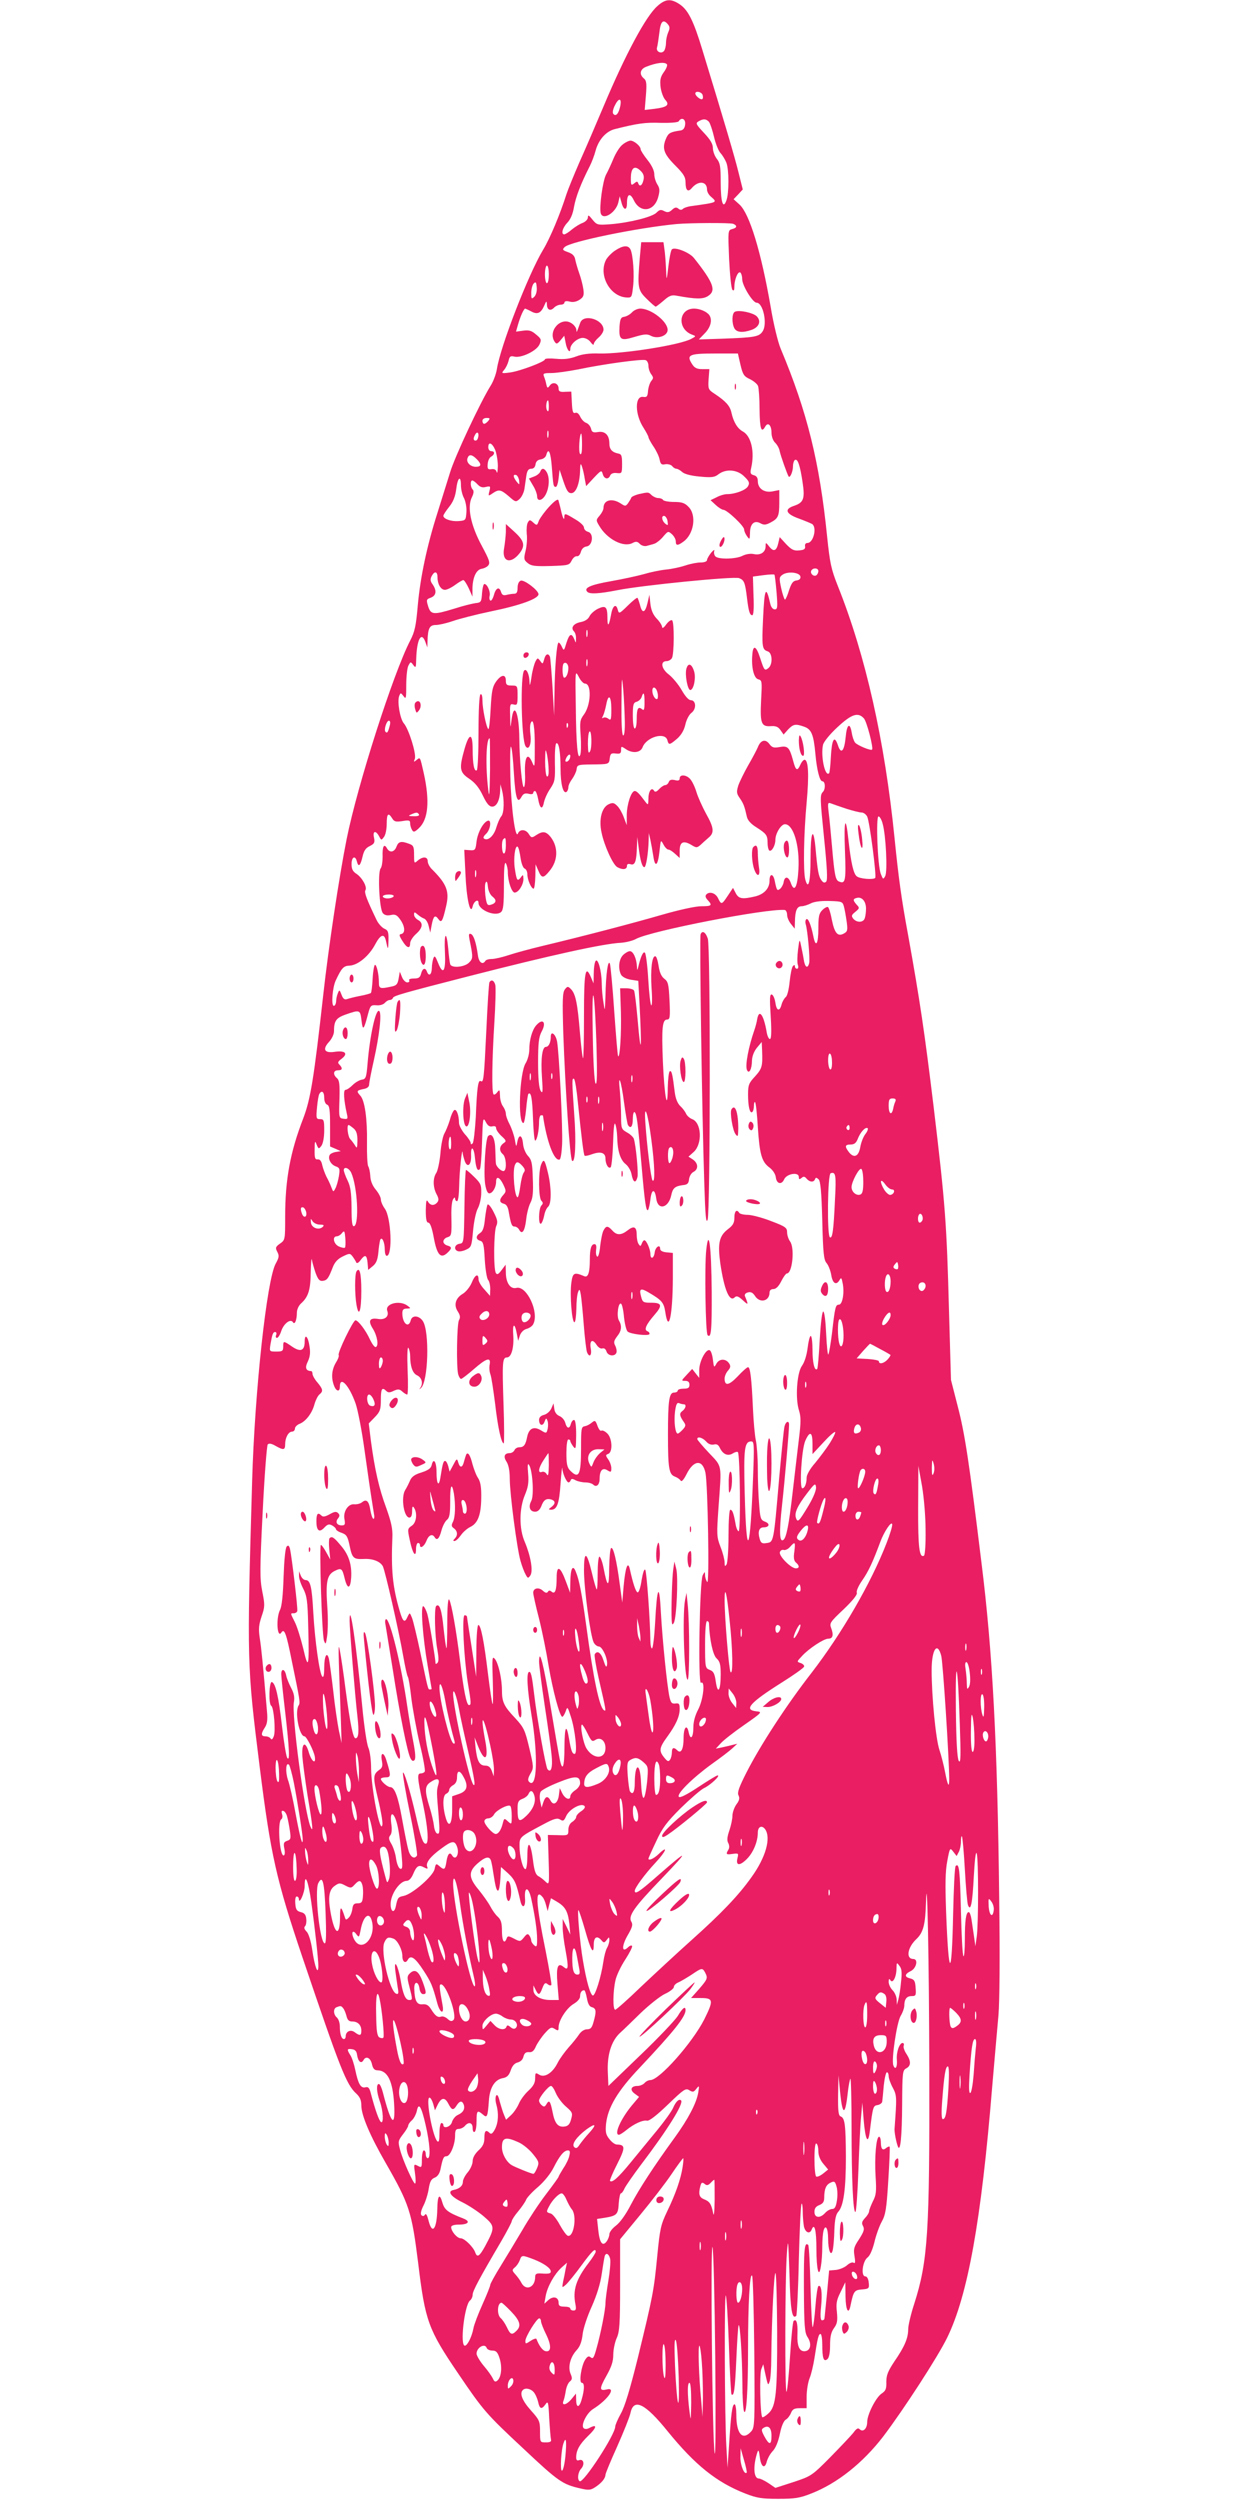 <?xml version="1.0" standalone="no"?>
<!DOCTYPE svg PUBLIC "-//W3C//DTD SVG 20010904//EN"
 "http://www.w3.org/TR/2001/REC-SVG-20010904/DTD/svg10.dtd">
<svg version="1.0" xmlns="http://www.w3.org/2000/svg"
 width="640pt" height="1280pt" viewBox="0 0 640 1280"
 preserveAspectRatio="xMidYMid meet">
<g transform="translate(0,1280) scale(0.1,-0.1)"
fill="#e91e63" stroke="none">
<path d="M3366 12769 c-59 -51 -165 -250 -276 -514 -37 -88 -92 -216 -123
-285 -30 -69 -60 -143 -67 -165 -32 -101 -84 -226 -120 -285 -75 -125 -219
-496 -236 -610 -4 -25 -18 -63 -32 -85 -52 -83 -184 -364 -208 -445 -15 -47
-43 -139 -64 -205 -54 -169 -88 -330 -101 -475 -9 -104 -15 -134 -39 -180 -87
-169 -269 -737 -325 -1015 -39 -195 -94 -562 -120 -799 -48 -430 -65 -533
-102 -631 -67 -173 -93 -313 -93 -505 0 -116 0 -119 -26 -137 -24 -17 -25 -22
-14 -43 10 -19 9 -28 -8 -59 -46 -81 -108 -657 -121 -1111 -27 -940 -27 -940
39 -1470 56 -447 85 -576 218 -970 193 -570 225 -653 276 -699 19 -18 26 -34
26 -61 0 -50 44 -154 124 -293 122 -213 134 -250 167 -514 36 -297 51 -339
206 -567 128 -189 143 -206 336 -386 174 -164 198 -180 285 -200 46 -11 56
-10 80 6 32 21 51 44 52 63 0 7 27 72 60 145 32 72 63 149 68 171 16 79 75 50
191 -94 140 -172 249 -260 397 -318 59 -23 84 -27 169 -27 85 0 110 4 168 27
134 52 265 157 369 292 106 140 281 410 328 507 105 216 174 596 230 1283 12
138 26 302 32 365 6 73 8 292 4 595 -9 797 -34 1271 -91 1725 -63 516 -85 660
-121 798 l-35 137 -10 350 c-12 454 -19 548 -79 1050 -46 379 -70 542 -130
875 -35 189 -49 292 -70 500 -50 497 -148 934 -290 1289 -35 88 -41 119 -55
253 -39 384 -102 639 -238 963 -14 33 -37 128 -51 213 -49 283 -108 476 -159
524 l-31 28 24 25 23 25 -23 92 c-21 83 -66 237 -184 623 -45 149 -73 204
-116 233 -45 30 -73 28 -114 -9z m54 -94 c10 -12 10 -21 1 -41 -6 -14 -11 -37
-11 -52 0 -15 -4 -33 -9 -41 -13 -20 -44 -6 -37 16 3 10 8 44 12 76 6 59 20
71 44 42z m-5 -205 c3 -5 -4 -23 -16 -39 -17 -24 -21 -39 -17 -76 3 -25 14
-55 24 -66 24 -26 10 -38 -54 -46 l-51 -6 6 74 c5 61 3 77 -11 88 -24 20 -19
47 12 59 55 22 98 26 107 12z m182 -155 c3 -9 3 -19 -1 -22 -7 -7 -36 16 -36
28 0 15 30 10 37 -6z m-421 -57 c-8 -39 -22 -56 -35 -42 -6 5 -4 21 6 42 20
42 37 42 29 0z m332 -95 c-2 -19 -10 -29 -23 -31 -51 -7 -62 -13 -73 -37 -24
-53 -15 -81 43 -140 45 -45 55 -61 55 -89 0 -40 12 -52 31 -30 34 41 79 37 79
-7 0 -11 9 -27 20 -36 34 -30 36 -29 -99 -48 -19 -2 -39 -9 -44 -14 -7 -7 -15
-7 -24 1 -10 8 -18 7 -32 -6 -15 -14 -24 -15 -40 -7 -17 9 -24 8 -40 -8 -22
-22 -137 -51 -235 -59 -67 -5 -70 -4 -93 24 -18 23 -23 25 -23 11 0 -10 -12
-22 -26 -28 -15 -5 -40 -21 -56 -34 -16 -14 -34 -25 -39 -25 -18 0 -9 34 16
60 17 18 28 45 34 81 9 50 34 117 81 209 10 20 23 54 29 77 15 57 54 101 99
112 115 29 155 35 234 32 52 -1 89 2 93 8 14 23 36 12 33 -16z m122 13 c6 -8
18 -43 26 -78 8 -34 23 -72 34 -83 10 -11 23 -33 29 -48 14 -36 14 -157 0
-194 -17 -46 -29 -8 -29 95 0 79 -3 98 -20 119 -11 14 -20 39 -20 55 0 21 -13
43 -46 78 -41 44 -44 49 -27 59 25 14 38 13 53 -3z m124 -522 c22 -9 20 -21
-6 -27 -21 -6 -21 -8 -15 -153 4 -81 11 -152 17 -158 7 -7 10 -2 10 16 0 37
18 80 30 73 5 -3 10 -19 10 -34 0 -33 54 -121 74 -121 33 0 56 -108 31 -146
-18 -28 -39 -32 -204 -38 l-123 -4 31 32 c30 31 39 68 23 92 -12 18 -49 34
-78 34 -81 0 -88 -106 -9 -134 19 -7 19 -8 -6 -21 -59 -32 -349 -77 -468 -75
-52 2 -90 -3 -121 -15 -32 -12 -62 -16 -102 -12 -32 3 -58 2 -58 -3 0 -12
-127 -60 -178 -67 -45 -6 -46 -5 -31 13 9 10 19 31 23 47 5 23 10 26 30 21 35
-8 113 29 128 62 11 24 10 29 -17 51 -23 20 -36 24 -66 20 l-37 -5 9 32 c13
46 31 86 38 86 3 -1 17 -7 30 -14 32 -18 50 -10 67 28 11 26 13 27 14 9 0 -29
17 -38 36 -19 8 9 24 16 35 16 10 0 19 5 19 11 0 7 10 9 26 5 17 -5 35 -1 51
9 21 14 24 23 20 53 -3 21 -12 57 -21 82 -9 25 -18 57 -21 72 -3 18 -14 29
-37 37 -28 10 -30 13 -17 26 28 28 374 99 574 118 70 6 273 7 289 1z m-944
-259 c0 -25 -4 -45 -10 -45 -5 0 -10 20 -10 45 0 25 5 45 10 45 6 0 10 -20 10
-45z m-74 -114 c-15 -14 -16 -12 -16 20 0 19 6 41 13 48 10 10 13 6 15 -20 2
-19 -3 -38 -12 -48z m1055 -348 c12 -51 18 -60 48 -74 19 -9 38 -25 42 -35 4
-11 8 -65 8 -121 1 -99 9 -123 29 -87 14 25 32 7 32 -31 0 -20 8 -42 19 -52
10 -10 21 -29 23 -43 5 -24 39 -120 46 -130 7 -9 22 26 22 52 0 15 5 30 10 33
14 8 26 -26 39 -113 13 -86 6 -105 -44 -122 -51 -17 -42 -41 25 -65 30 -11 61
-24 68 -28 26 -17 7 -97 -24 -97 -9 0 -14 -7 -12 -17 2 -14 -5 -19 -30 -21
-27 -3 -39 3 -67 32 l-33 36 -7 -30 c-9 -41 -24 -47 -46 -19 -18 23 -19 23
-19 3 0 -31 -25 -48 -60 -41 -17 4 -40 0 -57 -8 -33 -18 -124 -20 -140 -4 -6
6 -9 19 -6 28 3 9 -4 5 -16 -9 -11 -14 -21 -31 -21 -37 0 -8 -14 -13 -34 -13
-18 0 -53 -7 -76 -15 -24 -8 -68 -18 -99 -21 -31 -3 -83 -14 -116 -24 -33 -9
-106 -25 -163 -35 -109 -19 -145 -35 -125 -55 12 -13 61 -10 153 8 123 25 598
72 624 62 26 -10 31 -21 41 -105 8 -66 14 -85 27 -85 6 0 9 36 6 99 l-3 99 53
7 c30 4 55 5 57 3 2 -2 7 -43 11 -91 6 -76 5 -87 -9 -87 -10 0 -19 11 -23 28
-22 98 -30 82 -37 -73 -7 -147 -5 -161 24 -170 24 -8 26 -66 4 -85 -20 -16
-22 -14 -43 51 -20 62 -36 70 -40 19 -6 -64 7 -122 30 -128 20 -5 20 -10 15
-106 -6 -119 0 -137 49 -134 26 2 38 -3 50 -20 l16 -23 23 26 c27 28 38 30 83
14 37 -13 48 -41 57 -141 7 -79 22 -138 35 -138 16 0 18 -41 2 -56 -14 -15
-13 -35 7 -232 16 -157 19 -218 11 -226 -8 -8 -15 -6 -25 8 -14 19 -19 47 -30
169 -11 110 -25 77 -25 -57 0 -121 -11 -167 -27 -109 -11 43 -8 231 7 394 13
142 9 219 -11 219 -5 0 -15 -11 -21 -25 -16 -36 -24 -31 -38 23 -18 66 -27 75
-69 67 -29 -5 -38 -3 -52 16 -20 27 -45 20 -59 -17 -6 -14 -28 -56 -49 -92
-21 -37 -44 -84 -51 -104 -10 -33 -9 -41 8 -65 19 -28 24 -41 36 -95 4 -18 21
-37 49 -54 51 -33 57 -40 57 -81 0 -17 4 -34 9 -38 12 -7 31 26 31 55 0 33 29
80 49 80 43 0 76 -109 69 -231 -5 -92 -21 -121 -39 -70 -12 35 -32 37 -37 3
-2 -11 -10 -26 -17 -32 -16 -13 -18 -11 -29 43 -8 36 -26 35 -26 -2 0 -40 -28
-70 -75 -81 -65 -15 -83 -12 -98 17 l-14 27 -28 -42 c-30 -45 -32 -45 -49 -10
-13 26 -43 35 -59 19 -7 -7 -6 -16 6 -29 26 -28 21 -32 -33 -32 -29 0 -112
-18 -202 -44 -145 -42 -384 -105 -618 -161 -58 -14 -132 -34 -165 -45 -33 -11
-72 -20 -87 -20 -15 0 -30 -4 -33 -10 -14 -22 -33 -8 -38 28 -9 66 -22 105
-36 110 -11 4 -12 -3 -7 -29 19 -92 18 -97 -3 -118 -23 -23 -89 -29 -96 -8 -2
6 -7 42 -10 80 -9 96 -22 83 -17 -17 5 -99 -9 -122 -35 -56 -14 35 -18 39 -24
24 -4 -11 -8 -34 -8 -51 -1 -34 -15 -44 -25 -18 -8 23 -23 18 -30 -10 -5 -20
-13 -25 -37 -25 -18 0 -28 -4 -24 -10 3 -5 -1 -10 -10 -10 -8 0 -21 12 -27 28
l-11 27 -6 -35 c-5 -29 -11 -36 -36 -41 -59 -13 -65 -11 -65 20 0 41 -11 91
-20 91 -4 0 -10 -31 -12 -69 -2 -39 -6 -72 -9 -75 -3 -3 -28 -10 -55 -15 -27
-5 -57 -13 -66 -16 -13 -5 -21 0 -29 21 -10 27 -12 28 -19 9 -5 -11 -9 -30 -9
-42 -1 -13 -6 -23 -12 -23 -14 0 -7 94 10 130 30 64 40 75 71 76 42 2 99 49
130 107 28 53 47 60 56 20 10 -49 12 -49 13 2 1 43 -2 52 -21 60 -13 6 -31 26
-40 45 -51 106 -64 141 -57 152 10 16 -16 64 -46 84 -19 12 -25 25 -25 50 0
37 19 46 27 14 8 -32 18 -24 29 23 7 31 16 45 37 55 24 12 27 18 22 43 -8 35
9 39 26 7 11 -21 12 -21 25 -3 8 10 14 40 14 67 0 52 8 60 28 28 10 -17 19
-19 52 -14 35 6 40 4 40 -12 0 -11 5 -26 10 -34 7 -12 13 -11 35 10 48 45 56
139 25 280 -20 88 -18 84 -37 69 -15 -12 -16 -12 -9 6 9 24 -31 152 -56 181
-20 23 -35 112 -24 141 7 17 8 17 22 -1 13 -18 14 -12 14 58 0 42 5 87 11 98
11 21 12 21 25 3 13 -17 14 -14 15 31 3 100 26 144 47 87 l10 -28 1 35 c2 64
11 80 42 80 16 0 55 9 87 20 31 11 120 34 197 50 151 31 246 66 242 89 -4 22
-74 74 -91 68 -10 -4 -16 -18 -16 -37 0 -22 -5 -30 -17 -30 -10 0 -28 -3 -40
-6 -16 -4 -23 0 -28 16 -9 29 -27 20 -37 -19 -5 -17 -13 -29 -17 -26 -5 3 -7
14 -4 24 5 21 -12 61 -27 61 -5 0 -10 -21 -12 -47 -3 -45 -5 -48 -33 -51 -16
-2 -65 -14 -108 -28 -108 -33 -121 -32 -135 12 -10 33 -9 36 14 44 28 11 31
36 9 68 -12 16 -13 26 -5 42 15 28 30 25 30 -6 0 -35 17 -64 38 -64 10 0 33
11 52 25 19 14 38 25 42 25 5 0 17 -19 28 -42 l19 -43 0 45 c2 56 20 94 48 98
12 2 26 9 32 16 12 14 7 28 -32 101 -57 105 -76 199 -51 249 10 20 11 33 4 40
-12 12 -13 46 -2 46 5 0 17 -9 27 -20 13 -14 25 -18 43 -13 23 5 24 4 18 -21
-7 -27 -6 -27 16 -12 32 22 42 20 83 -15 34 -30 36 -31 55 -14 11 10 22 33 25
51 3 19 7 50 10 69 4 26 11 35 25 35 12 0 20 8 22 23 2 14 11 23 27 25 13 2
26 12 28 23 11 39 22 16 28 -58 8 -103 8 -104 20 -106 6 -1 12 18 15 43 l5 45
20 -60 c16 -47 24 -60 40 -60 24 0 43 48 45 115 1 38 3 41 10 20 5 -14 11 -42
14 -62 l7 -37 39 42 c38 40 40 41 46 20 7 -26 29 -30 38 -8 4 10 16 15 33 13
27 -3 28 -2 28 47 0 42 -3 50 -20 53 -31 6 -45 22 -45 51 0 43 -22 65 -58 59
-25 -4 -32 -1 -36 18 -4 13 -14 25 -25 29 -10 3 -23 17 -30 31 -7 16 -17 24
-26 20 -11 -4 -15 7 -17 52 l-3 57 -32 -1 c-26 -2 -33 2 -33 17 0 27 -30 37
-45 15 -11 -15 -13 -14 -18 6 -2 13 -8 31 -12 41 -6 15 -1 17 38 17 25 0 87 9
139 19 128 27 327 54 344 47 8 -3 14 -16 14 -29 0 -13 6 -32 14 -43 12 -16 12
-21 1 -34 -7 -8 -15 -31 -17 -50 -2 -30 -6 -35 -25 -32 -44 6 -43 -91 3 -160
13 -21 24 -42 24 -46 0 -5 11 -26 25 -47 14 -20 29 -51 32 -67 5 -25 10 -29
29 -25 13 2 29 -2 35 -9 6 -8 16 -14 22 -14 6 0 19 -7 29 -16 11 -11 45 -20
90 -24 62 -6 77 -4 97 12 38 29 97 24 132 -12 25 -24 28 -33 19 -49 -10 -20
-65 -41 -108 -41 -13 0 -37 -7 -53 -16 l-31 -15 27 -25 c14 -13 32 -24 38 -24
19 0 107 -83 107 -101 0 -8 7 -24 15 -35 13 -18 14 -17 15 17 0 47 22 67 53
50 18 -10 28 -9 51 3 40 21 46 32 46 104 l0 63 -35 -7 c-43 -8 -75 15 -75 53
0 17 -7 27 -21 30 -17 5 -19 11 -13 37 19 83 0 164 -43 187 -27 15 -47 47 -58
96 -7 34 -28 58 -85 96 -34 22 -35 25 -32 75 l4 52 -36 0 c-27 0 -40 6 -52 25
-31 48 -17 55 115 55 l119 0 13 -57z m-981 -215 c0 -23 -3 -29 -9 -19 -8 12
-4 51 5 51 2 0 4 -15 4 -32z m-310 -73 c-7 -8 -16 -15 -21 -15 -5 0 -9 7 -9
15 0 9 9 15 21 15 18 0 19 -2 9 -15z m307 -82 c-3 -10 -5 -4 -5 12 0 17 2 24
5 18 2 -7 2 -21 0 -30z m-361 -9 c-3 -8 -10 -12 -16 -9 -7 4 -6 14 2 28 12 24
24 8 14 -19z m534 -31 c0 -38 -3 -54 -10 -47 -9 9 -3 104 6 104 2 0 4 -26 4
-57z m-444 -28 c7 -19 13 -56 13 -82 -1 -26 -3 -40 -6 -30 -3 12 -12 17 -26
15 -19 -3 -22 1 -20 26 1 17 9 34 18 38 19 11 20 28 0 28 -8 0 -15 9 -15 20 0
31 20 23 36 -15z m-96 -45 c27 -27 25 -40 -4 -40 -28 0 -51 24 -42 45 7 20 22
19 46 -5z m218 -111 c2 -23 2 -23 -13 -5 -18 24 -20 39 -2 34 6 -3 13 -15 15
-29z m-298 -24 c0 -20 7 -50 16 -66 8 -17 14 -48 12 -72 -3 -41 -4 -42 -40
-45 -37 -3 -78 11 -78 27 0 5 13 25 29 45 21 26 32 53 37 92 7 60 24 73 24 19z
m1830 -439 c0 -8 -5 -18 -11 -22 -14 -8 -33 11 -25 25 10 16 36 13 36 -3z
m-92 -28 c2 -11 -5 -18 -20 -20 -18 -2 -26 -14 -38 -50 -8 -27 -18 -48 -21
-48 -3 0 -12 26 -19 57 -11 52 -11 58 6 70 26 19 88 13 92 -9z m325 -726 c15
-16 50 -152 42 -160 -6 -7 -76 22 -87 36 -6 7 -14 30 -17 50 -9 55 -25 45 -31
-20 -7 -75 -24 -93 -40 -43 -18 53 -31 31 -36 -60 -2 -43 -6 -81 -9 -84 -21
-21 -44 90 -31 146 4 16 36 55 74 90 72 67 105 78 135 45z m-2428 -39 c-8 -32
-13 -39 -21 -30 -10 9 5 57 17 57 7 0 9 -10 4 -27z m2339 -424 c32 -10 67 -19
77 -19 10 0 23 -9 29 -21 12 -22 49 -306 41 -314 -9 -10 -78 -5 -94 8 -17 12
-30 69 -43 187 -14 133 -24 104 -18 -51 6 -158 3 -176 -29 -163 -19 7 -24 28
-37 179 -6 66 -13 144 -17 174 -6 51 -5 54 13 47 10 -4 45 -16 78 -27z m-2189
-29 c4 -6 -7 -10 -27 -9 -27 0 -30 2 -13 9 27 12 33 12 40 0z m2374 -47 c17
-59 26 -247 13 -269 -10 -18 -11 -17 -22 11 -17 41 -26 295 -12 295 6 0 16
-17 21 -37z m-85 -435 c0 -18 -3 -41 -7 -51 -8 -21 -40 -22 -58 -1 -11 14 -10
19 10 35 22 18 23 21 7 37 -20 23 -20 30 2 35 26 6 46 -19 46 -55z m-113 10
c4 -15 10 -49 14 -77 6 -44 4 -51 -15 -61 -31 -17 -47 2 -61 71 -6 33 -15 62
-20 65 -5 2 -17 -4 -29 -16 -17 -17 -20 -33 -20 -95 0 -77 -13 -100 -25 -42
-12 61 -27 97 -36 91 -5 -3 -7 -14 -4 -25 10 -31 23 -179 18 -200 -8 -31 -22
-22 -28 19 -3 20 -10 53 -14 72 -7 34 -8 34 -15 -22 -4 -32 -5 -67 -1 -78 4
-11 2 -20 -4 -20 -6 0 -11 5 -11 12 0 8 -3 9 -10 2 -6 -6 -13 -42 -17 -80 -4
-40 -12 -73 -20 -79 -7 -6 -17 -22 -21 -37 -10 -39 -26 -35 -32 8 -3 21 -11
39 -18 42 -11 3 -12 -17 -6 -112 5 -81 3 -116 -4 -116 -6 0 -14 17 -17 38 -15
86 -38 118 -48 65 -2 -15 -9 -41 -15 -58 -30 -87 -47 -178 -38 -202 10 -26 26
2 26 47 1 22 10 46 25 65 l25 30 2 -45 c3 -79 0 -91 -36 -131 -32 -34 -36 -45
-36 -92 0 -62 9 -99 21 -91 5 3 9 17 9 31 0 15 3 23 6 20 4 -4 10 -60 14 -126
9 -141 20 -180 60 -209 17 -13 30 -33 32 -49 4 -35 30 -41 43 -11 13 29 75 39
75 12 0 -13 3 -14 14 -5 10 9 16 8 26 -4 15 -18 37 -20 43 -2 4 9 7 9 18 -1
10 -9 15 -63 19 -211 4 -168 8 -202 22 -218 9 -10 20 -38 24 -61 7 -44 26 -55
43 -25 8 14 10 11 16 -20 9 -49 -2 -107 -20 -107 -17 0 -20 -12 -35 -145 -7
-55 -15 -104 -19 -110 -3 -5 -8 42 -11 105 -3 67 -9 115 -15 115 -6 0 -13 -60
-18 -145 -4 -79 -10 -147 -13 -149 -13 -13 -24 30 -24 97 0 39 -4 72 -9 72 -5
0 -12 -28 -16 -62 -5 -38 -16 -73 -29 -91 -26 -36 -35 -168 -15 -229 10 -32
10 -59 0 -141 -7 -56 -21 -178 -32 -272 -20 -175 -33 -240 -49 -250 -19 -12
-21 42 -6 178 14 127 36 378 36 413 0 23 -17 16 -23 -8 -4 -13 -15 -129 -27
-258 -30 -349 -28 -335 -69 -341 -20 -3 -26 2 -32 24 -10 36 -2 57 21 57 29 0
34 19 7 29 -22 8 -25 17 -30 87 -4 42 -7 125 -7 183 0 58 -5 124 -10 146 -5
22 -12 96 -15 165 -7 156 -14 210 -25 210 -5 0 -29 -21 -53 -47 -45 -47 -67
-51 -67 -11 0 12 8 30 17 40 13 15 15 23 7 36 -17 27 -51 27 -66 0 -12 -22
-13 -21 -18 21 -3 25 -10 46 -17 48 -19 7 -53 -58 -53 -102 l0 -40 -18 23 -18
23 -29 -31 c-27 -29 -28 -30 -7 -30 15 0 22 -6 22 -20 0 -16 -7 -20 -30 -20
-16 0 -30 -4 -30 -10 0 -5 -8 -10 -19 -10 -25 0 -31 -40 -31 -216 0 -171 5
-203 35 -214 13 -5 26 -14 30 -21 5 -7 15 4 29 31 37 76 83 80 98 9 12 -60 21
-576 9 -559 -6 8 -11 24 -11 35 -1 20 -1 20 -12 0 -16 -28 -25 -561 -9 -551
23 14 12 -86 -14 -136 -16 -30 -25 -63 -25 -92 0 -53 -15 -69 -24 -25 -9 44
-26 25 -26 -29 0 -57 -13 -83 -32 -64 -18 18 -28 15 -28 -10 0 -13 -4 -30 -9
-37 -8 -12 -13 -11 -30 10 -28 34 -26 50 14 105 46 63 65 106 65 144 0 26 -3
31 -22 28 -18 -2 -23 3 -30 32 -13 61 -36 290 -44 430 -8 162 -20 142 -30 -52
-4 -71 -11 -128 -16 -128 -4 0 -8 17 -8 38 -1 103 -19 353 -26 364 -5 8 -12
-12 -19 -52 -5 -36 -14 -64 -20 -63 -9 1 -23 41 -40 118 -10 46 -23 12 -32
-86 l-7 -84 -13 95 c-16 123 -33 191 -44 184 -5 -3 -9 -49 -10 -102 0 -104 -9
-104 -29 1 -6 31 -16 57 -21 57 -5 0 -9 -39 -9 -87 0 -47 -2 -84 -5 -81 -3 3
-14 40 -24 83 -27 113 -41 118 -41 15 0 -94 33 -338 50 -370 6 -11 18 -20 26
-20 18 0 47 -64 42 -94 -3 -16 -7 -11 -18 22 -12 40 -32 54 -45 32 -3 -5 6
-60 20 -122 40 -173 39 -172 27 -164 -23 14 -54 161 -91 437 -22 159 -35 229
-53 272 -15 39 -27 17 -28 -53 l-1 -55 -22 59 c-29 78 -47 84 -47 18 0 -64 -8
-86 -25 -72 -10 8 -15 8 -20 0 -5 -8 -13 -6 -26 6 -21 19 -49 13 -49 -11 0 -8
13 -68 30 -133 16 -64 38 -173 49 -242 21 -124 57 -260 70 -260 4 0 11 12 17
27 9 27 10 26 27 -27 22 -68 35 -190 19 -190 -12 0 -18 16 -28 75 -14 83 -23
68 -24 -38 0 -105 -10 -132 -24 -65 -4 18 -25 138 -46 265 -37 225 -59 310
-60 235 0 -18 13 -119 29 -225 16 -106 32 -219 35 -252 7 -64 -3 -96 -21 -73
-9 12 -54 261 -68 383 -11 92 -16 115 -25 115 -16 0 -11 -86 11 -220 35 -209
29 -384 -12 -343 -8 8 -6 19 7 42 17 29 17 33 -6 131 -22 92 -27 104 -72 153
-58 61 -68 83 -68 142 0 59 -18 139 -36 161 -14 17 -15 6 -11 -109 2 -70 2
-125 -1 -122 -3 3 -13 71 -23 151 -21 174 -37 254 -50 254 -5 0 -10 -58 -10
-132 l-1 -133 -23 150 c-13 83 -24 153 -24 158 -1 4 -6 7 -12 7 -15 0 -4 -215
16 -345 18 -106 18 -115 6 -115 -12 0 -27 73 -46 230 -19 153 -43 289 -55 310
-6 9 -10 -35 -10 -119 0 -74 -2 -132 -4 -130 -3 2 -9 49 -15 103 -9 93 -21
129 -38 113 -10 -11 -7 -154 6 -221 7 -40 8 -63 1 -70 -5 -5 -10 -7 -10 -3 0
21 -32 217 -41 249 -5 20 -15 40 -21 44 -16 10 -4 -158 22 -306 11 -63 20
-116 20 -117 0 -2 -4 -3 -9 -3 -10 0 -9 -2 -49 190 -17 80 -36 159 -42 175
-12 30 -12 30 -23 8 -15 -35 -24 -28 -41 30 -36 124 -44 207 -37 377 2 42 -6
78 -32 151 -37 100 -58 194 -78 342 l-11 89 31 32 c27 28 31 39 31 89 0 57 6
67 28 45 9 -9 18 -9 38 1 22 10 30 9 44 -4 9 -8 20 -15 25 -15 4 0 5 57 2 126
-3 75 -1 121 4 113 5 -8 9 -26 9 -40 0 -56 13 -91 36 -101 25 -12 32 -44 14
-66 -5 -7 -3 -6 5 1 38 32 45 290 10 343 -19 29 -55 32 -62 4 -11 -43 -43 -16
-43 36 0 18 5 24 23 24 21 1 22 1 3 15 -40 30 -117 10 -103 -27 10 -28 -12
-47 -47 -41 -44 7 -53 -9 -27 -50 23 -37 31 -88 15 -94 -6 -2 -19 16 -30 39
-20 45 -60 98 -74 98 -12 0 -93 -167 -86 -178 3 -5 -4 -23 -15 -40 -21 -36
-24 -77 -9 -116 11 -31 30 -34 30 -7 0 60 48 8 81 -86 11 -32 31 -135 44 -228
21 -149 30 -214 50 -338 3 -15 1 -26 -4 -23 -5 3 -11 23 -15 45 -7 46 -20 58
-43 39 -9 -7 -26 -11 -39 -10 -31 4 -59 -38 -50 -78 4 -25 2 -30 -14 -30 -25
0 -35 17 -19 36 9 12 9 18 0 27 -9 9 -19 8 -43 -6 -22 -12 -34 -15 -42 -7 -19
19 -26 10 -26 -29 0 -49 15 -60 41 -32 16 17 24 19 39 11 11 -6 20 -15 20 -19
0 -5 13 -14 29 -19 25 -9 31 -18 41 -66 13 -64 20 -70 71 -68 46 3 85 -12 99
-37 12 -24 82 -330 105 -463 9 -51 19 -97 23 -103 4 -5 12 -55 18 -110 7 -55
26 -160 43 -233 18 -73 29 -137 26 -142 -3 -6 -13 -10 -21 -10 -19 0 -18 -20
11 -154 26 -121 32 -206 15 -206 -14 0 -25 30 -50 140 -30 131 -62 237 -67
223 -2 -6 14 -102 37 -212 23 -111 38 -205 35 -211 -13 -22 -35 -8 -44 28 -6
20 -20 91 -32 157 -21 119 -39 165 -61 165 -14 0 -48 30 -48 42 0 4 11 8 25 8
27 0 28 8 3 88 -13 43 -31 42 -23 -2 5 -26 3 -37 -12 -47 -34 -24 -34 -37 -8
-148 15 -61 25 -120 23 -133 -10 -58 -57 180 -58 289 0 40 -6 87 -14 105 -8
18 -22 112 -31 208 -30 314 -65 555 -65 441 0 -43 28 -387 40 -489 9 -80 6
-112 -10 -112 -12 0 -27 74 -50 245 -11 88 -25 180 -30 205 -9 45 -9 27 5
-350 l4 -125 -14 65 c-7 36 -21 128 -29 204 -9 77 -19 150 -22 163 -10 40 -24
14 -24 -45 0 -37 -3 -53 -10 -46 -14 14 -38 185 -46 329 -7 131 -15 165 -39
165 -9 0 -20 10 -25 23 l-9 22 0 -23 c-1 -12 9 -42 21 -65 19 -37 23 -61 26
-192 6 -213 1 -231 -26 -113 -13 53 -32 113 -43 134 -23 46 -23 44 -5 44 8 0
16 5 18 11 4 11 -28 277 -37 318 -5 18 -9 21 -17 13 -7 -7 -13 -68 -16 -154
-3 -94 -9 -152 -18 -170 -22 -43 -15 -151 7 -116 15 22 25 -5 53 -146 42 -203
44 -214 35 -228 -21 -32 3 -158 30 -158 10 0 48 -74 53 -105 6 -40 -16 -25
-30 20 -18 64 -38 54 -34 -16 2 -30 14 -121 27 -204 27 -159 30 -195 14 -156
-31 79 -97 572 -84 638 4 23 0 44 -14 70 -11 21 -23 50 -26 66 -7 33 -25 36
-25 5 0 -13 9 -99 20 -193 22 -191 25 -260 10 -234 -5 9 -17 81 -26 160 -18
156 -33 220 -52 227 -14 4 -18 -113 -3 -122 13 -8 23 -128 13 -155 -6 -16 -11
-20 -16 -13 -4 7 -16 12 -27 12 -23 0 -24 13 -3 45 12 18 15 40 11 82 -21 247
-29 325 -37 376 -7 47 -5 67 9 110 17 49 18 59 4 128 -13 65 -13 113 2 409 9
184 21 339 26 345 7 6 20 4 40 -8 41 -23 49 -22 49 9 0 33 17 64 35 64 8 0 15
7 15 15 0 9 11 20 24 25 31 12 64 54 76 100 6 21 17 43 25 50 21 17 19 27 -10
62 -14 16 -25 36 -25 44 0 8 -3 14 -7 14 -27 1 -33 17 -17 49 11 23 14 45 9
76 -7 52 -25 70 -25 27 0 -48 -21 -56 -64 -27 -45 31 -46 31 -46 0 0 -22 -4
-25 -35 -25 -36 0 -36 0 -30 38 9 52 13 62 24 62 6 0 8 -7 5 -15 -4 -8 -2 -15
4 -15 6 0 16 16 22 35 13 39 48 65 60 45 9 -15 20 11 20 49 0 16 9 36 21 47
38 34 49 70 50 161 1 48 4 77 6 63 2 -14 11 -44 19 -68 13 -34 20 -42 37 -40
22 3 29 13 51 70 10 26 26 43 51 55 35 17 37 17 51 -1 7 -10 16 -24 18 -30 3
-6 12 -2 22 12 23 31 32 28 36 -14 l3 -36 23 19 c18 14 25 32 29 68 2 28 7 57
9 65 8 23 24 -8 24 -47 0 -18 4 -33 10 -33 31 0 23 197 -10 242 -11 15 -20 36
-20 47 0 11 -12 33 -26 50 -17 20 -27 45 -28 69 -1 20 -6 44 -11 51 -4 8 -7
62 -6 120 2 121 -11 216 -34 241 -21 23 -19 27 15 34 20 3 30 12 30 23 0 10
11 66 24 124 29 130 42 244 27 253 -17 11 -47 -125 -59 -268 -6 -74 -9 -81
-30 -84 -12 -2 -33 -14 -47 -28 -13 -13 -29 -24 -36 -24 -12 0 -9 -51 7 -123
6 -26 4 -28 -17 -25 -24 3 -24 5 -21 99 2 77 0 98 -13 109 -21 18 -19 40 5 40
23 0 26 10 8 29 -11 10 -8 16 11 30 35 27 19 43 -33 36 -55 -9 -67 12 -31 51
14 15 25 39 25 53 0 54 11 69 58 86 75 26 76 26 83 -30 6 -55 12 -49 33 32 12
45 15 48 43 46 18 -2 36 4 43 12 7 8 18 15 25 15 8 0 15 5 17 11 4 11 54 25
393 112 414 106 685 166 775 170 25 2 59 10 77 20 76 41 666 156 761 148 6 -1
12 -12 12 -25 0 -13 9 -34 20 -47 l19 -24 1 35 c1 57 10 80 34 80 11 0 32 7
46 14 16 9 50 14 94 13 67 -2 70 -3 77 -29z m-61 -799 c0 -24 -4 -38 -10 -34
-5 3 -10 24 -10 46 0 24 4 38 10 34 6 -3 10 -24 10 -46z m-2600 -179 c0 -18 6
-33 15 -36 12 -5 15 -27 15 -110 l0 -104 28 -12 27 -12 -25 -4 c-14 -2 -28 -9
-31 -14 -12 -18 3 -49 28 -59 23 -8 24 -13 18 -52 -4 -23 -12 -51 -18 -62 -10
-19 -11 -19 -20 5 -5 14 -16 38 -25 54 -8 16 -18 43 -22 60 -4 21 -12 31 -23
30 -14 -2 -17 7 -16 50 0 44 2 48 10 26 10 -24 11 -24 25 -6 8 12 14 43 14 78
0 53 -2 58 -21 58 -20 0 -21 4 -16 59 3 33 8 64 12 70 12 21 25 11 25 -19z
m2924 -20 c-4 -8 -9 -25 -11 -37 -8 -37 -23 -26 -23 15 0 31 3 38 20 38 15 0
19 -5 14 -16z m-2774 -137 c15 -13 20 -29 20 -63 -1 -39 -2 -42 -12 -25 -7 11
-18 26 -25 33 -12 13 -19 72 -8 72 3 0 14 -8 25 -17z m2540 1 c0 -8 -5 -12
-10 -9 -6 4 -8 11 -5 16 9 14 15 11 15 -7z m81 -30 c-11 -14 -22 -43 -26 -65
-8 -49 -31 -61 -57 -30 -24 31 -23 41 7 41 19 0 28 8 36 27 13 35 39 64 51 57
4 -3 0 -16 -11 -30z m-2633 -198 c32 -70 42 -264 15 -274 -10 -3 -13 21 -13
95 -1 76 -5 107 -20 138 -11 22 -19 46 -20 53 0 21 26 13 38 -12z m2622 -47
c0 -44 -4 -61 -15 -65 -20 -8 -45 13 -45 38 0 27 39 100 50 93 6 -4 10 -33 10
-66z m-145 -93 c-7 -156 -13 -199 -26 -191 -15 10 -12 322 4 328 26 9 29 -9
22 -137z m292 54 c18 0 12 -24 -8 -28 -8 -1 -22 11 -32 27 -24 40 -21 62 4 29
11 -16 27 -28 36 -28z m-2999 -118 c4 -25 -13 -30 -22 -6 -9 25 -7 36 7 32 6
-3 13 -14 15 -26z m3155 -39 c-3 -7 -9 -13 -14 -13 -11 0 -12 34 -2 43 9 10
22 -13 16 -30z m-3086 -23 c20 0 24 -3 16 -11 -20 -20 -58 -6 -61 21 -2 22 -1
23 8 8 6 -10 23 -18 37 -18z m129 -118 c-3 -3 -17 0 -31 6 -27 12 -35 52 -11
52 7 0 20 7 27 17 12 14 14 11 17 -26 2 -24 1 -46 -2 -49z m2831 -109 c-3 -3
-11 -2 -17 2 -8 5 -7 11 2 22 12 15 13 14 16 -1 2 -10 1 -20 -1 -23z m-37 -63
c0 -36 -10 -61 -21 -54 -10 6 -12 54 -3 78 9 24 24 9 24 -24z m177 -34 c-4 -9
-11 -16 -17 -16 -17 0 -24 31 -9 41 18 11 34 -5 26 -25z m-177 -139 c0 -20
-30 -58 -41 -51 -5 3 -2 18 8 35 18 30 33 38 33 16z m-241 -102 c1 -50 -13
-77 -22 -43 -9 32 -9 113 0 122 10 10 21 -29 22 -79z m187 -72 c27 -14 51 -28
53 -30 2 -1 -4 -12 -14 -23 -19 -21 -45 -27 -45 -10 0 5 -26 10 -57 12 l-57 3
33 38 c18 20 34 37 36 37 1 0 24 -12 51 -27z m-2546 -60 c0 -10 -5 -25 -10
-33 -7 -11 -10 -7 -10 18 0 17 5 32 10 32 6 0 10 -8 10 -17z m2167 -135 c-3
-7 -5 -2 -5 12 0 14 2 19 5 13 2 -7 2 -19 0 -25z m-2215 -63 c13 -28 6 -40
-17 -32 -17 7 -21 57 -5 57 6 0 16 -11 22 -25z m1589 -25 c15 0 10 -22 -8 -35
-16 -12 -14 -24 9 -57 10 -14 9 -21 -6 -37 -11 -12 -22 -21 -26 -21 -13 0 -20
62 -14 112 5 37 10 48 21 44 8 -4 19 -6 24 -6z m907 -123 c2 -10 -4 -20 -13
-23 -21 -9 -28 0 -20 26 8 24 28 22 33 -3z m-160 -77 c-18 -28 -52 -73 -75
-101 -25 -28 -43 -60 -43 -74 0 -31 -10 -55 -22 -55 -16 0 -4 198 15 243 23
52 37 47 37 -15 l0 -53 55 59 c30 33 57 57 61 54 3 -3 -10 -29 -28 -58z m-632
9 c11 -13 26 -18 39 -15 14 4 23 -1 30 -16 16 -34 41 -45 66 -30 11 7 24 11
27 7 11 -11 15 -405 4 -405 -5 0 -13 17 -16 38 -10 55 -16 72 -27 72 -5 0 -9
-57 -9 -132 0 -73 -5 -140 -10 -148 -8 -12 -10 -10 -10 10 0 14 -9 50 -21 80
-20 52 -20 62 -10 205 16 221 20 203 -49 276 -33 35 -60 67 -60 71 0 15 27 8
46 -13z m240 -176 c-15 -401 -34 -441 -43 -92 -6 233 -2 269 34 269 14 0 15
-19 9 -177z m654 132 c0 -26 -14 -33 -25 -15 -9 14 1 40 15 40 5 0 10 -11 10
-25z m270 -118 c-7 -17 -9 -10 -9 28 1 43 2 46 9 22 5 -16 5 -38 0 -50z m-41
-294 c1 -67 -3 -124 -8 -128 -24 -14 -31 42 -30 247 l1 213 19 -105 c10 -61
18 -157 18 -227z m-309 302 c0 -21 -27 -85 -36 -85 -7 0 3 77 12 92 9 13 24 9
24 -7z m65 -72 c-7 -42 -12 -50 -21 -40 -10 10 6 77 18 77 6 0 8 -13 3 -37z
m-356 -103 c-49 -81 -55 -88 -64 -61 -8 26 8 61 57 125 39 51 43 54 46 32 2
-15 -13 -52 -39 -96z m76 -25 c-15 -61 -21 -72 -31 -62 -5 5 20 98 33 120 13
22 12 -6 -2 -58z m125 46 c0 -26 -10 -51 -21 -51 -10 0 -12 31 -3 54 9 22 24
20 24 -3z m70 -55 c0 -2 -3 -11 -6 -20 -9 -23 -24 -20 -24 4 0 11 7 20 15 20
8 0 15 -2 15 -4z m129 -157 c-79 -204 -229 -463 -384 -664 -129 -166 -261
-369 -333 -510 -39 -77 -48 -103 -41 -117 7 -14 5 -26 -11 -47 -11 -16 -20
-42 -20 -58 0 -16 -7 -50 -16 -76 -11 -32 -13 -51 -5 -64 6 -12 6 -25 0 -34
-14 -23 -11 -26 22 -21 30 4 31 3 25 -21 -10 -40 11 -42 48 -5 33 33 56 89 56
135 0 30 20 40 37 18 32 -44 4 -145 -70 -247 -66 -93 -153 -184 -306 -321 -75
-67 -191 -175 -259 -239 -67 -65 -127 -118 -132 -118 -13 0 -12 92 1 150 5 25
28 73 51 108 22 34 38 66 34 69 -3 4 -12 1 -18 -5 -36 -36 -37 5 -1 65 20 35
24 49 16 63 -19 29 13 75 156 223 144 150 138 153 -22 13 -92 -81 -117 -98
-117 -77 0 15 51 85 107 145 55 59 66 92 15 43 -24 -23 -52 -36 -52 -23 0 2
17 41 39 87 32 70 54 99 126 171 48 47 101 93 118 102 33 15 88 66 71 66 -5 0
-49 -27 -99 -60 -59 -39 -93 -56 -99 -50 -14 14 69 96 168 168 44 31 91 67
105 80 l26 24 -25 -6 c-14 -4 -38 -9 -55 -13 l-30 -6 25 27 c14 16 68 58 120
94 93 65 94 67 63 70 -67 7 -34 44 129 147 62 39 113 75 115 82 2 6 -6 14 -17
18 -22 7 -21 7 7 37 35 38 111 88 134 88 23 0 28 18 15 53 -10 26 -7 31 63 97
47 45 71 75 68 85 -4 8 9 37 28 64 32 46 54 94 92 196 19 52 57 109 61 91 2
-8 -11 -51 -29 -97z m-404 64 c-8 -34 -29 -58 -44 -49 -16 10 -14 20 10 50 27
34 43 34 34 -1z m-68 -107 c-5 -32 -2 -47 8 -56 19 -16 19 -30 0 -30 -26 0
-89 65 -82 83 3 9 12 14 20 11 7 -2 22 4 32 16 26 29 28 26 22 -24z m216 -4
c-27 -35 -49 -43 -33 -11 7 13 20 32 29 42 23 28 27 0 4 -31z m-186 -199 c-3
-3 -11 -2 -17 2 -8 5 -7 11 2 22 12 15 13 14 16 -1 2 -10 1 -20 -1 -23z m-362
-144 c17 -153 19 -292 5 -269 -8 15 -30 277 -30 367 0 81 11 39 25 -98z m-456
-94 l0 -20 -9 20 c-5 11 -8 38 -8 60 l0 40 9 -40 c4 -22 8 -49 8 -60z m351 73
c3 -83 20 -162 39 -179 17 -16 21 -31 21 -82 0 -83 -15 -106 -25 -38 -6 43
-12 54 -31 61 -23 9 -24 12 -24 130 0 73 4 120 10 120 6 0 10 -6 10 -12z m455
-48 c-23 -44 -30 -31 -8 15 10 20 19 32 21 26 2 -5 -4 -24 -13 -41z m-92 34
c8 -8 -3 -34 -14 -34 -5 0 -9 9 -9 20 0 19 11 26 23 14z m-1029 -84 c5 -35 4
-51 -2 -45 -5 6 -13 37 -16 70 -8 75 9 53 18 -25z m833 33 c-3 -10 -5 -2 -5
17 0 19 2 27 5 18 2 -10 2 -26 0 -35z m-910 5 c-3 -7 -5 -2 -5 12 0 14 2 19 5
13 2 -7 2 -19 0 -25z m2060 -75 c-3 -10 -5 -4 -5 12 0 17 2 24 5 18 2 -7 2
-21 0 -30z m-128 -30 c9 -32 41 -534 41 -633 0 -47 -8 -33 -21 36 -6 32 -19
84 -29 114 -19 56 -40 275 -40 409 0 105 29 149 49 74z m95 -348 c6 -167 5
-206 -5 -191 -8 14 -13 94 -15 265 -3 291 10 242 20 -74z m51 261 c4 -33 3
-61 -4 -73 -9 -15 -10 -13 -11 17 0 19 -3 52 -6 73 -4 23 -3 37 4 37 6 0 14
-24 17 -54z m-1970 8 c17 -42 19 -64 5 -64 -5 0 -14 17 -19 38 -20 69 -11 85
14 26z m2032 -16 c-3 -7 -5 -2 -5 12 0 14 2 19 5 13 2 -7 2 -19 0 -25z m-2747
-138 c10 -59 33 -156 47 -204 3 -12 1 -16 -6 -12 -19 12 -71 222 -71 286 1 41
17 3 30 -70z m1049 8 c14 -79 21 -168 11 -168 -4 0 -13 39 -19 88 -7 48 -13
97 -15 110 -7 46 13 20 23 -30z m441 -17 l-1 -26 -19 24 c-11 13 -20 35 -20
50 l1 26 19 -24 c11 -13 20 -35 20 -50z m-2096 -61 c4 -55 3 -80 -3 -70 -5 9
-12 56 -16 105 -3 55 -2 82 3 70 5 -11 12 -58 16 -105z m676 30 c6 -36 27
-131 46 -213 33 -142 40 -186 28 -175 -21 21 -105 400 -104 468 1 32 18 -15
30 -80z m613 64 c2 -14 2 -36 -1 -47 -6 -21 -6 -21 -13 3 -10 36 -10 70 0 70
5 0 11 -12 14 -26z m2076 -57 c-1 -46 -3 -56 -9 -37 -12 37 -12 112 0 105 6
-3 10 -34 9 -68z m-2810 -15 c6 -20 6 -32 0 -32 -11 0 -29 43 -29 68 0 24 19
2 29 -36z m2760 -144 c1 -39 -3 -68 -9 -68 -6 0 -10 42 -9 108 1 84 3 98 10
67 4 -22 8 -70 8 -107z m-2775 -49 c25 -131 27 -169 6 -113 -24 63 -41 143
-46 214 -6 102 8 66 40 -101z m966 123 c0 -26 -25 -5 -28 24 -2 28 -2 28 13
10 8 -11 15 -26 15 -34z m-763 1 c-3 -10 -5 -4 -5 12 0 17 2 24 5 18 2 -7 2
-21 0 -30z m1193 6 c-12 -22 -30 -25 -30 -6 0 17 21 38 32 31 4 -3 3 -14 -2
-25z m-1982 -22 c3 -40 -12 -51 -22 -14 -10 36 -7 59 7 55 6 -3 13 -21 15 -41z
m881 -89 c12 -54 21 -112 20 -130 l-1 -33 -10 28 c-7 19 -17 27 -33 27 -30 0
-42 22 -50 91 l-5 54 15 -39 c36 -94 59 -80 39 24 -28 149 -8 130 25 -22z
m499 57 c20 -41 24 -44 41 -33 26 16 51 -5 51 -42 0 -57 -60 -60 -96 -4 -18
26 -36 124 -24 124 3 0 16 -20 28 -45z m2052 -15 c0 -10 -4 -21 -9 -25 -12 -7
-25 31 -16 45 9 15 25 2 25 -20z m-3222 -180 l-1 -55 -8 45 c-4 25 -7 61 -7
80 0 32 1 33 8 10 4 -14 8 -50 8 -80z m-409 -15 c1 -36 -2 -46 -9 -35 -5 8 -9
40 -9 70 1 70 17 38 18 -35z m1865 63 c25 -22 26 -25 19 -103 -5 -44 -12 -80
-18 -80 -6 0 -11 34 -13 78 -4 106 -32 103 -32 -4 0 -45 -11 -62 -25 -40 -3 6
-8 41 -11 80 -4 60 -3 71 13 80 27 15 39 13 67 -11z m-118 -20 c-8 -41 -24
-58 -35 -39 -9 15 -5 37 12 59 18 23 30 13 23 -20z m198 6 c3 -9 6 -40 6 -69
0 -57 -7 -85 -21 -85 -5 0 -9 38 -9 85 0 79 10 107 24 69z m-1870 -89 c19 -97
46 -269 46 -292 0 -42 -13 6 -36 128 -13 73 -31 153 -40 177 -14 43 -10 93 6
76 4 -5 15 -45 24 -89z m1612 80 c12 -30 -16 -73 -57 -89 -51 -21 -69 -20 -68
2 1 35 16 55 60 78 53 28 58 28 65 9z m-741 -56 c24 -45 16 -70 -25 -84 l-35
-12 0 -68 c0 -78 -18 -98 -34 -38 -16 56 -14 113 4 119 8 4 15 12 15 20 0 7 9
18 20 24 13 7 20 21 20 40 0 39 15 38 35 -1z m-584 -6 c12 -33 3 -85 -12 -62
-9 15 -13 89 -4 89 3 0 10 -12 16 -27z m1179 -24 c0 -10 -11 -26 -25 -35 -14
-9 -25 -23 -25 -30 0 -24 -26 -15 -41 14 l-13 27 -4 -32 c-4 -43 -27 -61 -42
-34 -15 28 -27 26 -38 -6 l-9 -28 -7 32 c-4 18 -3 40 2 49 5 9 47 31 93 49 87
35 109 33 109 -6z m471 30 c23 -12 16 -29 -12 -29 -12 0 -19 7 -19 20 0 23 4
24 31 9z m-1197 -36 c-9 -32 -9 -37 2 -162 6 -78 5 -93 -7 -89 -8 2 -15 20
-17 39 -2 19 -12 63 -23 98 -25 81 -24 106 3 125 36 25 52 21 42 -11z m-610
-30 c13 -72 16 -123 8 -123 -9 0 -32 95 -32 132 0 28 18 21 24 -9z m100 15
c12 -39 15 -68 7 -68 -5 0 -12 11 -15 24 -3 13 -9 31 -12 40 -3 9 -1 16 5 16
7 0 13 -6 15 -12z m1001 -39 c11 -33 -4 -71 -40 -106 -38 -36 -45 -30 -45 38
0 33 4 41 25 49 14 5 28 17 31 25 9 21 21 19 29 -6z m455 -108 c0 -41 -2 -72
-4 -70 -2 2 -6 42 -10 89 -5 59 -4 80 3 70 6 -8 11 -48 11 -89z m-1365 17 c4
-23 3 -38 -3 -38 -9 0 -22 55 -22 90 1 25 17 -9 25 -52z m795 -15 c0 -45 0
-46 -20 -28 -18 17 -19 16 -26 -11 -8 -33 -22 -54 -36 -54 -15 0 -58 48 -58
65 0 8 9 15 20 15 10 0 24 9 30 21 12 21 69 51 82 43 5 -3 8 -26 8 -51z m374
48 c3 -5 -5 -16 -19 -25 -14 -9 -25 -22 -25 -29 0 -7 -9 -18 -20 -25 -12 -7
-20 -23 -20 -41 0 -28 -1 -29 -52 -27 l-53 1 4 -129 c4 -128 3 -128 -16 -110
-11 11 -28 24 -38 29 -13 8 -20 30 -26 80 -12 95 -29 108 -29 22 0 -37 -4 -67
-10 -67 -13 0 -30 66 -30 118 0 47 -1 46 123 112 54 29 70 33 85 24 15 -10 20
-7 31 18 17 37 82 71 95 49z m271 -31 c8 -35 -3 -60 -16 -39 -12 19 -11 82 0
74 5 -3 12 -19 16 -35z m-895 -11 c0 -16 -4 -29 -10 -29 -5 0 -10 16 -10 36 0
21 4 33 10 29 6 -3 10 -19 10 -36z m-900 -10 c4 -13 10 -45 14 -71 6 -41 5
-47 -14 -53 -17 -6 -20 -12 -14 -41 4 -20 2 -34 -4 -34 -21 0 -32 173 -12 185
6 4 8 16 4 27 -4 14 -2 19 7 16 7 -2 16 -15 19 -29z m250 -22 c0 -10 -4 -15
-10 -12 -5 3 -10 18 -10 33 0 21 2 24 10 12 5 -8 10 -23 10 -33z m188 -56 c5
-28 6 -51 1 -51 -10 0 -16 23 -23 90 -7 66 8 40 22 -39z m129 23 c7 -32 15
-94 19 -138 6 -65 5 -78 -7 -74 -8 3 -17 25 -21 51 -3 25 -14 59 -24 76 -14
23 -15 33 -6 44 8 9 10 31 5 62 -9 72 19 55 34 -21z m-367 -38 c8 -36 -2 -50
-14 -20 -8 20 -8 69 0 61 3 -3 9 -22 14 -41z m190 -23 c0 -13 -4 -23 -10 -23
-5 0 -10 17 -10 38 0 27 3 33 10 22 5 -8 10 -25 10 -37z m570 27 c27 -50 -15
-117 -46 -76 -14 20 -19 77 -7 89 13 14 43 6 53 -13z m2510 -181 c5 -90 12
-172 16 -183 14 -36 23 8 30 149 5 86 10 130 15 115 9 -32 9 -360 0 -425 l-7
-50 -7 50 c-4 28 -10 67 -13 88 -3 20 -9 37 -14 37 -14 0 -20 -42 -20 -139 0
-52 -3 -91 -7 -87 -5 4 -10 108 -13 231 -5 210 -9 249 -27 231 -5 -4 -10 -115
-13 -246 -7 -339 -23 -333 -36 13 -5 140 -4 206 6 258 13 70 14 70 31 48 l17
-22 11 21 c6 11 11 35 11 53 0 18 2 30 5 27 3 -3 10 -79 15 -169z m-1143 124
c-3 -10 -5 -4 -5 12 0 17 2 24 5 18 2 -7 2 -21 0 -30z m-1457 -8 c14 -37 -7
-75 -25 -45 -12 20 -23 9 -29 -30 -7 -44 -11 -47 -37 -24 -16 14 -18 13 -24
-16 -8 -36 -114 -128 -158 -137 -29 -6 -31 -8 -41 -56 -8 -35 -26 -25 -26 14
0 51 47 119 82 119 12 0 24 13 33 34 18 43 29 50 56 35 18 -9 21 -9 16 4 -8
20 17 52 72 92 55 41 69 43 81 10z m-346 -78 c4 -34 3 -73 -2 -87 -9 -24 -10
-24 -20 15 -28 105 -33 138 -20 146 22 14 36 -10 42 -74z m634 71 c14 -14 16
-58 2 -58 -12 0 -30 33 -30 54 0 19 11 21 28 4z m-1050 -63 c0 -29 0 -29 -8
-5 -4 14 -8 36 -8 50 -1 23 0 23 8 5 5 -11 8 -33 8 -50z m-59 -47 c1 -33 -3
-58 -9 -58 -6 0 -10 34 -9 83 1 93 16 72 18 -25z m995 45 c3 -10 8 -36 11 -58
12 -78 17 -95 25 -95 5 0 10 27 12 61 l3 60 37 -33 c34 -32 42 -50 62 -140 10
-44 28 -33 24 13 -4 60 17 61 31 2 19 -87 31 -166 31 -211 0 -38 -2 -43 -15
-32 -8 7 -15 18 -15 24 0 6 -4 18 -9 25 -8 12 -13 11 -28 -8 -19 -23 -20 -23
-51 -7 -29 15 -33 15 -38 1 -12 -32 -24 -13 -24 38 0 42 -5 58 -21 73 -12 10
-29 35 -39 54 -10 19 -37 57 -59 84 -52 62 -54 93 -6 135 40 35 61 39 69 14z
m-589 -23 c17 -32 21 -120 5 -120 -11 0 -40 92 -40 127 0 32 16 29 35 -7z
m-331 -191 c20 -144 36 -292 36 -326 -1 -50 -19 -2 -31 82 -7 48 -19 85 -29
95 -12 12 -15 21 -8 28 5 5 8 22 6 38 -2 21 -10 30 -28 34 -20 5 -26 13 -28
43 -2 21 1 37 7 37 6 0 11 -6 11 -12 1 -34 30 31 30 66 0 72 19 25 34 -85z
m73 -52 c4 -105 3 -157 -4 -157 -25 0 -54 271 -33 309 22 42 31 7 37 -152z
m688 48 c15 -111 44 -261 69 -367 8 -32 11 -58 6 -58 -21 0 -109 421 -110 525
0 64 21 5 35 -100z m-499 91 c3 -13 4 -38 2 -57 -2 -28 -7 -34 -27 -34 -19 0
-24 -6 -27 -29 -2 -16 -10 -36 -18 -44 -14 -14 -16 -13 -21 4 -19 58 -24 57
-24 -3 -1 -107 -30 -87 -50 35 -12 72 -5 109 25 128 20 14 26 14 52 0 27 -14
31 -14 47 4 24 26 33 25 41 -4z m2391 -48 c-3 -7 -5 -2 -5 12 0 14 2 19 5 13
2 -7 2 -19 0 -25z m511 -893 c2 -836 -7 -981 -77 -1200 -17 -52 -31 -111 -31
-130 0 -46 -18 -89 -71 -166 -33 -50 -41 -70 -41 -104 1 -36 -3 -46 -24 -60
-29 -19 -74 -107 -74 -146 0 -33 -21 -54 -38 -37 -9 9 -17 4 -33 -18 -13 -16
-66 -72 -118 -125 -94 -95 -98 -97 -188 -127 l-93 -30 -35 24 c-20 13 -42 24
-50 24 -27 0 -30 66 -7 135 5 15 8 8 12 -24 6 -52 26 -65 36 -24 4 15 17 40
31 54 15 16 28 49 36 88 8 40 20 67 31 73 9 5 21 21 26 34 8 19 17 24 45 24
l35 0 0 59 c0 32 7 74 15 94 8 19 19 65 25 103 16 104 21 124 31 124 5 0 9
-24 9 -54 0 -70 7 -91 26 -75 9 7 14 33 14 71 0 44 5 67 20 88 17 23 19 38 15
82 -5 44 -2 62 19 103 l24 50 1 -72 c1 -73 16 -98 26 -46 15 72 19 78 58 81
36 3 38 5 35 35 -2 20 -9 32 -18 32 -23 1 -14 76 11 96 13 9 26 40 36 79 8 35
25 82 37 104 20 36 25 64 34 211 6 93 9 171 7 174 -3 2 -11 -1 -18 -7 -18 -15
-27 -5 -27 30 0 15 -4 28 -9 28 -15 0 -24 -106 -18 -203 5 -77 3 -96 -14 -128
-10 -21 -19 -44 -19 -50 0 -7 -9 -23 -21 -35 -16 -18 -19 -26 -10 -42 8 -16 4
-28 -20 -66 -27 -40 -30 -51 -24 -87 5 -31 4 -40 -5 -34 -6 4 -21 -2 -33 -13
-12 -11 -38 -22 -57 -24 l-35 -3 -11 -120 c-7 -66 -12 -123 -13 -127 -1 -5 -6
-8 -12 -8 -8 0 -10 21 -5 70 7 71 1 115 -14 105 -4 -3 -11 -49 -15 -103 -4
-53 -10 -101 -14 -107 -3 -5 -8 85 -11 202 -3 116 -8 215 -12 219 -19 18 -23
-22 -22 -226 1 -189 4 -223 18 -245 23 -34 17 -69 -11 -73 -30 -4 -43 25 -40
91 2 54 -6 78 -20 63 -4 -4 -12 -85 -18 -181 -6 -95 -14 -177 -18 -181 -9 -9
-8 585 2 711 6 81 7 70 13 -108 5 -185 13 -235 35 -214 3 4 10 133 13 287 4
154 10 283 14 287 3 3 6 -14 6 -39 0 -25 3 -60 6 -77 7 -32 30 -42 40 -16 14
36 24 -4 24 -98 0 -109 13 -156 23 -90 4 21 7 65 7 98 0 33 3 70 6 82 10 38
24 15 24 -40 0 -60 15 -96 24 -56 3 13 7 58 8 101 2 55 8 82 21 95 26 30 38
114 38 280 -1 164 -5 199 -27 207 -11 4 -14 28 -13 108 l2 103 8 -84 c12 -122
26 -127 39 -11 4 39 11 74 14 77 3 4 6 -108 6 -249 0 -267 8 -440 20 -433 4 2
11 98 15 212 4 115 10 240 14 278 l6 70 7 -89 c9 -106 23 -131 32 -54 15 122
17 127 39 130 12 2 23 10 24 18 1 8 5 45 8 83 4 37 11 67 16 67 5 0 9 -9 9
-20 0 -11 9 -37 21 -59 21 -40 21 -47 9 -211 -1 -17 8 -66 17 -90 13 -32 21
50 22 217 1 161 2 173 21 183 25 13 25 37 1 74 -11 16 -17 35 -14 42 3 8 0 14
-6 14 -16 0 -33 -49 -29 -87 3 -37 -8 -54 -18 -28 -11 28 17 217 37 253 11 18
19 42 19 52 0 34 12 50 37 50 22 0 24 3 21 42 -2 35 -7 43 -26 48 -32 7 -32
22 1 38 29 14 40 62 13 62 -39 0 -30 59 16 102 35 33 46 74 49 188 6 199 16
-307 17 -855z m-2480 835 c0 -37 -1 -41 -8 -20 -11 36 -11 112 0 85 5 -11 8
-40 8 -65z m141 20 c27 -127 50 -378 27 -289 -14 49 -51 339 -45 339 4 0 12
-23 18 -50z m359 27 c6 -6 14 -26 18 -42 l8 -30 8 33 9 33 31 -18 c42 -25 56
-49 63 -113 l5 -55 -19 40 -20 40 0 -39 c-1 -22 6 -77 15 -124 16 -88 14 -103
-10 -83 -30 25 -39 2 -32 -85 l7 -84 -43 0 c-51 0 -88 22 -87 53 l0 22 11 -22
c15 -31 21 -29 35 8 10 26 15 30 27 20 8 -7 16 -8 19 -4 2 4 -11 82 -29 173
-51 249 -55 324 -16 277z m378 -73 c6 -26 5 -28 -10 -14 -8 8 -18 31 -22 50
-6 33 -6 34 9 14 9 -11 19 -34 23 -50z m1932 6 c-5 -42 -23 -28 -26 20 -2 42
-1 44 13 25 9 -11 15 -31 13 -45z m-2929 -30 c-1 -24 -1 -24 -14 5 -7 17 -11
34 -8 39 8 13 23 -16 22 -44z m836 -70 c30 -107 45 -133 45 -77 0 40 17 49 40
22 11 -13 14 -13 26 2 13 17 13 17 14 0 0 -10 -5 -28 -12 -40 -7 -12 -15 -44
-19 -72 -11 -76 -42 -176 -54 -172 -13 5 -32 71 -50 177 -16 91 -31 268 -23
260 3 -3 18 -48 33 -100z m1503 58 c-4 -27 -28 -36 -28 -10 0 20 8 32 22 32 5
0 8 -10 6 -22z m-2594 -14 c23 -89 -56 -166 -92 -91 -16 33 -6 50 13 23 13
-17 14 -15 21 20 13 74 45 100 58 48z m60 9 c8 -19 -8 -38 -23 -29 -16 10 -13
46 3 46 8 0 17 -8 20 -17z m146 -29 c14 -35 13 -95 0 -74 -5 8 -10 25 -10 37
0 13 -8 24 -21 28 -16 5 -18 10 -8 21 17 21 28 17 39 -12z m92 -102 c19 -50
24 -97 9 -88 -5 3 -14 30 -21 58 -6 29 -14 62 -17 73 -10 35 11 6 29 -43z
m-187 32 c20 -8 45 -56 45 -88 0 -31 16 -42 28 -20 15 27 38 10 81 -56 38 -59
45 -74 70 -167 14 -51 36 -59 27 -10 -17 92 -18 107 -8 107 28 0 84 -162 64
-182 -9 -9 -17 -7 -30 5 -11 10 -25 15 -33 12 -18 -6 -30 3 -52 38 -13 21 -25
27 -44 25 -29 -3 -40 18 -42 80 -1 41 22 39 27 -1 2 -15 10 -27 18 -27 18 0
18 7 -1 61 -21 58 -41 71 -68 44 -13 -13 -13 -21 -1 -67 17 -66 17 -68 -1 -68
-19 0 -32 29 -44 103 -13 74 -35 113 -27 47 3 -25 9 -62 12 -84 6 -31 4 -38
-7 -34 -34 11 -82 218 -61 263 12 26 20 29 47 19z m251 -39 c7 -19 14 -45 13
-57 -1 -21 -2 -20 -13 7 -17 39 -28 85 -21 85 3 0 13 -16 21 -35z m253 -18 c8
-47 -1 -67 -13 -24 -7 27 -8 82 -1 75 3 -2 9 -26 14 -51z m435 -34 c4 -21 9
-50 12 -65 4 -21 2 -28 -9 -28 -20 0 -27 22 -27 86 0 61 14 65 24 7z m-1189
16 c0 -7 -8 -15 -17 -17 -18 -3 -25 18 -11 32 10 10 28 1 28 -15z m173 -14
c18 -38 27 -135 14 -135 -15 0 -39 47 -47 93 -12 62 11 91 33 42z m406 -1 c3
-9 6 -25 6 -37 -1 -17 -2 -19 -9 -7 -16 27 -22 60 -13 60 6 0 13 -7 16 -16z
m254 -62 c4 -25 -13 -30 -22 -6 -9 25 -7 36 7 32 6 -3 13 -14 15 -26z m2015
-72 c-3 -36 -10 -76 -14 -90 l-7 -25 -1 28 c-1 15 -10 36 -21 47 -11 11 -20
30 -20 43 0 16 3 18 9 8 12 -19 31 17 31 61 1 31 1 32 15 13 12 -14 14 -34 8
-85z m-1003 51 c15 -29 13 -34 -31 -85 l-41 -46 51 0 c64 0 65 -12 17 -109
-61 -120 -230 -311 -276 -311 -10 0 -23 -7 -30 -15 -7 -8 -23 -15 -36 -15 -33
0 -41 -20 -15 -39 l23 -17 -37 -44 c-57 -69 -93 -150 -66 -150 5 0 22 11 38
24 39 32 85 53 106 48 11 -2 48 26 107 83 81 78 91 85 109 73 18 -11 23 -10
36 7 15 19 16 18 10 -19 -9 -54 -52 -136 -121 -231 -104 -143 -181 -261 -224
-343 -25 -49 -55 -91 -76 -107 -19 -14 -34 -34 -34 -44 0 -9 -6 -26 -14 -37
-21 -28 -36 -8 -43 59 l-6 56 39 6 c62 10 69 17 72 74 2 28 7 51 11 51 4 0 13
11 19 26 7 14 45 69 85 122 138 182 219 313 204 328 -10 10 -27 -6 -41 -39 -8
-18 -44 -68 -80 -112 -36 -44 -98 -119 -137 -167 -64 -78 -95 -106 -106 -94
-2 2 14 41 37 86 43 85 42 99 -2 100 -9 0 -26 12 -38 28 -18 22 -21 36 -17 78
9 83 58 167 171 286 176 187 236 262 236 296 0 23 -15 12 -40 -30 -14 -22 -99
-112 -190 -199 l-165 -159 -3 71 c-4 88 18 158 61 199 18 16 66 63 108 104 43
41 98 85 123 97 25 11 46 28 46 35 0 8 10 19 23 24 12 5 42 23 67 39 53 36 56
37 70 12z m-1105 -85 c6 -30 5 -38 -6 -34 -17 6 -27 41 -27 93 l0 40 13 -30
c7 -17 17 -48 20 -69z m-646 44 c12 -18 13 -22 2 -19 -8 3 -21 16 -30 29 -12
18 -13 22 -2 19 8 -3 21 -16 30 -29z m3138 -42 c-3 -7 -5 -2 -5 12 0 14 2 19
5 13 2 -7 2 -19 0 -25z m-1992 -49 c5 -29 13 -43 26 -46 22 -6 23 -22 8 -75
-8 -30 -15 -38 -33 -38 -14 0 -30 -10 -41 -26 -9 -14 -33 -44 -53 -66 -20 -23
-46 -58 -57 -80 -26 -52 -67 -78 -95 -60 -18 11 -20 10 -20 -19 0 -23 -9 -40
-34 -63 -19 -17 -41 -47 -49 -66 -8 -19 -26 -46 -40 -59 l-26 -24 -10 24 c-6
13 -15 44 -22 68 -7 30 -13 40 -19 31 -4 -7 -4 -27 1 -44 13 -46 11 -93 -7
-128 -12 -22 -19 -27 -27 -19 -19 19 -27 12 -27 -25 0 -27 -7 -43 -30 -64 -19
-18 -30 -38 -30 -55 0 -15 -11 -40 -25 -57 -14 -16 -25 -38 -25 -48 0 -21 -17
-36 -45 -42 -37 -6 -20 -33 41 -63 33 -16 83 -49 111 -73 58 -50 58 -57 7
-152 -29 -53 -41 -61 -51 -32 -10 28 -55 72 -74 72 -19 0 -49 36 -49 57 0 8
14 13 39 13 49 0 62 16 24 31 -80 31 -97 44 -108 82 -14 50 -25 37 -26 -32 -2
-105 -26 -136 -45 -60 -7 28 -13 38 -18 30 -5 -8 -12 -9 -18 -3 -6 6 -3 23 10
49 11 21 23 60 27 86 6 38 13 50 30 57 15 6 25 20 30 42 12 58 16 68 31 68 19
0 44 59 44 105 0 28 4 35 19 35 10 0 24 7 31 15 19 23 40 18 40 -11 0 -14 4
-23 10 -19 6 3 10 28 10 56 0 53 4 57 32 33 22 -20 25 -13 31 69 4 68 30 110
72 117 21 4 31 14 40 40 8 23 19 36 35 40 15 4 27 15 30 30 5 18 12 24 28 23
16 -2 26 6 36 30 8 17 29 48 46 67 27 30 33 33 50 22 18 -11 20 -10 20 9 0 34
41 98 77 119 19 11 33 27 33 38 0 20 8 32 21 32 4 0 10 -19 14 -41z m1523 22
c8 -5 12 -21 10 -40 l-3 -31 -30 24 c-25 20 -28 26 -16 40 15 18 21 19 39 7z
m-2584 -28 c11 -48 25 -187 19 -195 -2 -5 -11 -4 -20 0 -12 7 -16 32 -17 116
-3 102 6 137 18 79z m744 5 c-5 -15 -33 -22 -54 -14 -24 9 -6 26 27 26 20 0
29 -4 27 -12z m1752 -83 c0 -37 -4 -65 -10 -65 -11 0 -14 88 -4 114 11 28 14
17 14 -49z m497 33 c-3 -7 -5 -2 -5 12 0 14 2 19 5 13 2 -7 2 -19 0 -25z
m-2540 -10 c15 -29 8 -58 -13 -58 -17 0 -34 32 -34 65 0 35 30 30 47 -7z
m-640 10 c6 -7 13 -25 17 -40 5 -21 13 -28 29 -28 29 0 47 -18 47 -47 0 -26
-7 -28 -34 -8 -21 16 -46 4 -46 -21 0 -8 -4 -14 -9 -14 -13 0 -21 26 -21 65 0
18 -7 38 -15 45 -18 15 -20 46 -2 53 20 8 24 8 34 -5z m3138 -23 c31 -32 32
-49 3 -69 -17 -12 -24 -13 -30 -3 -8 13 -11 97 -3 97 2 0 16 -11 30 -25z m102
-32 c-3 -10 -5 -2 -5 17 0 19 2 27 5 18 2 -10 2 -26 0 -35z m-2423 12 c11 -8
30 -15 42 -15 24 0 40 -28 25 -43 -7 -7 -16 -5 -27 4 -13 11 -18 11 -21 2 -7
-20 -40 -15 -62 9 l-20 21 -20 -24 c-20 -24 -20 -24 -21 -2 0 24 43 63 69 63
9 0 25 -7 35 -15z m146 -36 c0 -15 -34 -19 -48 -5 -22 22 -6 38 23 24 14 -6
25 -15 25 -19z m-670 -96 c13 -57 20 -106 16 -110 -11 -11 -23 15 -34 76 -34
178 -21 202 18 34z m2487 85 c-3 -7 -5 -2 -5 12 0 14 2 19 5 13 2 -7 2 -19 0
-25z m-2219 -41 c8 -6 9 -14 4 -19 -11 -11 -72 17 -72 32 0 12 48 2 68 -13z
m2222 -41 c0 -58 -53 -74 -66 -20 -9 37 2 54 36 54 27 0 30 -3 30 -34z m-2066
8 c22 -8 10 -24 -19 -24 -30 0 -55 10 -55 21 0 10 50 12 74 3z m2522 -41 c-3
-27 -8 -87 -11 -135 -4 -49 -11 -91 -17 -94 -7 -4 -8 27 -4 92 9 141 16 184
28 184 6 0 8 -18 4 -47z m-2879 -25 c-3 -7 -5 -2 -5 12 0 14 2 19 5 13 2 -7 2
-19 0 -25z m-289 -8 c5 -35 21 -49 33 -28 13 24 37 12 44 -23 5 -21 13 -29 28
-29 52 -1 78 -55 85 -174 7 -126 -16 -102 -58 62 -6 23 -15 42 -20 42 -15 0
-12 -42 5 -90 17 -47 20 -114 6 -105 -10 5 -31 66 -51 142 -8 33 -14 40 -29
36 -24 -6 -37 17 -52 89 -6 29 -17 63 -25 75 -19 30 -18 35 9 31 15 -2 23 -11
25 -28z m2606 4 c10 -27 7 -56 -6 -52 -15 5 -24 68 -10 68 6 0 13 -7 16 -16z
m56 -62 c0 -9 -5 -24 -10 -32 -7 -11 -10 -5 -10 23 0 23 4 36 10 32 6 -3 10
-14 10 -23z m366 -114 c-8 -127 -14 -158 -29 -158 -6 0 -8 31 -3 93 10 132 17
177 29 177 6 0 7 -39 3 -112z m61 5 c-2 -16 -4 -3 -4 27 0 30 2 43 4 28 2 -16
2 -40 0 -55z m-2477 -3 c-11 -20 -35 -27 -44 -12 -3 5 7 26 22 48 l27 39 3
-27 c2 -15 -2 -36 -8 -48z m-162 37 c5 -24 -15 -21 -21 4 -3 13 -1 19 6 16 7
-2 13 -11 15 -20z m2212 -44 c0 -13 -4 -23 -10 -23 -5 0 -10 17 -10 38 0 27 3
33 10 22 5 -8 10 -25 10 -37z m-2404 13 c8 -33 1 -79 -13 -83 -19 -7 -35 36
-28 73 7 40 32 46 41 10z m760 -33 c9 -21 32 -52 52 -69 33 -29 35 -33 26 -65
-7 -26 -16 -35 -35 -37 -33 -4 -49 17 -60 75 -11 55 -17 64 -31 40 -8 -14 -13
-16 -24 -6 -8 6 -14 17 -14 24 0 16 48 75 61 75 6 0 17 -17 25 -37z m-628 -55
l9 -33 13 27 c19 39 37 42 55 8 18 -35 26 -37 43 -10 15 24 28 26 36 5 8 -22
-2 -41 -29 -53 -14 -6 -27 -23 -31 -37 -6 -24 -44 -37 -44 -15 0 6 -4 10 -10
10 -5 0 -10 -23 -10 -52 0 -36 -3 -49 -11 -41 -24 24 -61 223 -40 223 6 0 14
-15 19 -32z m-39 -107 c22 -95 27 -171 11 -171 -5 0 -10 9 -10 20 0 11 -4 20
-10 20 -5 0 -10 -20 -10 -45 0 -43 -1 -45 -21 -34 -21 11 -21 9 -14 -40 4 -28
4 -51 0 -51 -9 0 -62 118 -76 171 -12 44 -11 48 14 81 15 19 27 39 27 45 0 5
8 18 19 27 10 9 21 31 25 47 9 47 23 26 45 -70z m1698 57 c-3 -8 -6 -5 -6 6
-1 11 2 17 5 13 3 -3 4 -12 1 -19z m-858 -96 c-19 -20 -41 -48 -51 -62 -12
-19 -19 -22 -28 -13 -15 14 12 52 62 90 47 34 55 28 17 -15z m-1029 -52 c0
-20 -2 -22 -10 -10 -5 8 -10 26 -10 40 0 20 2 22 10 10 5 -8 10 -26 10 -40z
m666 1 c22 -10 55 -37 73 -60 31 -38 32 -44 21 -71 -7 -17 -15 -30 -19 -30
-10 0 -94 34 -112 45 -27 17 -49 58 -49 91 0 50 18 56 86 25z m1461 -58 c-2
-16 -4 -3 -4 27 0 30 2 43 4 28 2 -16 2 -40 0 -55z m73 12 c0 -21 9 -44 25
-63 l25 -30 -26 -21 c-14 -11 -30 -18 -35 -15 -5 3 -9 43 -9 90 0 54 4 83 10
79 6 -3 10 -21 10 -40z m-1275 -22 c-3 -16 -17 -45 -31 -65 -13 -21 -24 -40
-24 -43 0 -3 -29 -43 -64 -89 -36 -47 -90 -129 -121 -183 -32 -54 -82 -137
-111 -184 -30 -48 -54 -92 -54 -98 0 -6 -18 -51 -40 -100 -22 -49 -43 -104
-46 -122 -8 -43 -31 -89 -44 -89 -26 0 -2 207 26 231 8 6 14 20 14 30 0 19 33
81 147 275 29 50 53 96 53 101 0 6 15 30 34 52 19 23 37 50 40 59 4 10 31 40
61 65 32 28 65 69 80 100 31 61 53 87 73 87 10 0 12 -7 7 -27z m580 -58 c-9
-60 -35 -136 -79 -227 -33 -69 -37 -88 -51 -230 -17 -176 -22 -203 -100 -523
-39 -157 -66 -247 -86 -282 -16 -29 -29 -59 -29 -67 0 -41 -163 -291 -182
-280 -14 9 -9 47 8 65 19 22 12 51 -11 43 -10 -4 -15 0 -15 14 0 37 18 68 61
110 44 42 49 63 9 42 -14 -8 -26 -8 -32 -2 -15 15 16 78 49 98 75 47 121 113
69 100 -38 -9 -38 4 -1 70 26 46 35 74 35 108 0 26 8 63 17 84 15 32 18 70 18
272 l0 235 103 125 c57 69 129 162 160 208 30 45 58 82 60 82 2 0 1 -20 -3
-45z m164 -167 c-1 -69 -4 -91 -8 -68 -9 46 -18 59 -47 70 -24 10 -29 26 -18
68 5 18 9 20 21 11 11 -10 18 -9 31 4 9 10 18 17 19 17 2 0 2 -46 2 -102z
m626 -5 c-5 -32 -11 -43 -24 -43 -10 0 -26 -9 -36 -20 -26 -29 -55 -26 -55 5
0 18 7 28 25 35 18 7 25 17 25 37 0 46 10 68 33 78 19 9 23 6 30 -20 5 -16 6
-48 2 -72z m-1385 5 c8 -18 20 -41 28 -50 27 -32 10 -145 -21 -135 -7 2 -25
27 -41 56 -16 30 -37 56 -47 58 -22 6 -23 8 -8 36 16 32 50 67 65 67 6 0 17
-15 24 -32z m-303 -35 c-3 -3 -11 -2 -17 2 -8 5 -7 11 2 22 12 15 13 14 16 -1
2 -10 1 -20 -1 -23z m1200 -110 c-3 -10 -5 -2 -5 17 0 19 2 27 5 18 2 -10 2
-26 0 -35z m-80 -60 c-3 -10 -5 -2 -5 17 0 19 2 27 5 18 2 -10 2 -26 0 -35z
m-130 -50 c-3 -10 -5 -2 -5 17 0 19 2 27 5 18 2 -10 2 -26 0 -35z m75 -548 c3
-326 2 -522 -3 -495 -12 59 -22 1081 -11 1055 5 -11 11 -263 14 -560z m-612
536 c0 -5 -16 -31 -36 -57 -65 -84 -82 -140 -68 -211 5 -26 3 -33 -10 -33 -9
0 -16 5 -16 10 0 6 -13 10 -30 10 -23 0 -30 4 -30 20 0 29 -27 36 -52 14 l-21
-19 7 40 c9 48 44 111 81 145 l28 25 -7 -32 c-3 -18 -9 -48 -13 -65 -6 -33 -6
-33 15 -15 11 10 47 54 79 98 54 74 73 92 73 70z m74 -36 c3 -13 -1 -63 -9
-111 -8 -48 -15 -100 -15 -116 0 -34 -25 -160 -47 -236 -12 -43 -17 -51 -28
-42 -11 9 -17 6 -29 -12 -20 -31 -33 -118 -17 -118 14 0 14 -33 0 -82 -12 -47
-29 -49 -29 -5 l-1 32 -22 -27 c-26 -32 -53 -38 -42 -10 4 9 9 33 12 52 3 19
12 40 21 47 12 10 13 17 3 40 -14 35 -1 86 33 122 16 18 25 43 29 79 3 29 24
93 47 143 26 59 44 117 51 167 6 42 13 83 15 90 6 20 21 14 28 -13z m-391 -3
c51 -20 87 -45 87 -62 0 -11 -11 -13 -52 -10 -22 1 -28 -3 -28 -18 0 -54 -48
-74 -71 -29 -6 12 -20 31 -31 43 -17 19 -17 22 -2 35 9 7 20 23 25 36 10 28
11 28 72 5z m1246 -367 c1 -319 -6 -386 -44 -421 -15 -14 -30 -23 -32 -20 -11
10 -15 222 -5 246 l10 25 5 -25 c19 -88 19 -86 27 -65 5 11 9 67 9 125 2 197
15 455 22 430 4 -14 7 -146 8 -295z m409 281 c3 -12 -1 -17 -10 -14 -7 3 -15
13 -16 22 -3 12 1 17 10 14 7 -3 15 -13 16 -22z m-526 -392 c3 -364 2 -383
-16 -403 -44 -49 -76 -13 -76 85 0 30 -4 54 -9 54 -12 0 -18 -46 -28 -205 l-8
-120 -6 110 c-9 147 -11 780 -3 772 4 -4 11 -118 16 -254 4 -136 11 -249 13
-252 13 -13 18 22 25 179 4 93 9 172 12 175 7 8 18 -160 19 -299 0 -67 4 -130
8 -141 12 -31 21 98 21 321 0 226 9 393 21 372 4 -7 9 -185 11 -394z m-62 328
c0 -37 -11 -72 -21 -72 -10 0 -12 70 -3 94 9 23 24 9 24 -22z m-1183 -117 c46
-48 53 -74 27 -99 -23 -23 -31 -20 -49 19 -9 19 -23 39 -31 46 -21 17 -18 79
4 79 3 0 25 -20 49 -45z m153 -50 c0 -8 12 -39 27 -69 27 -56 26 -90 -4 -84
-15 3 -34 29 -46 62 -2 5 -15 1 -30 -9 -26 -17 -27 -17 -27 0 0 21 58 115 71
115 5 0 9 -7 9 -15z m705 -287 c5 -204 -9 -157 -19 62 -4 101 -3 140 4 128 6
-9 12 -95 15 -190z m-67 62 c0 -57 -3 -77 -8 -60 -11 35 -11 191 0 165 5 -11
8 -58 8 -105z m-916 88 c3 -7 15 -13 29 -13 19 0 27 -8 37 -40 14 -44 9 -97
-12 -114 -10 -8 -15 -6 -23 12 -6 12 -27 42 -47 65 -20 24 -36 52 -36 61 0 32
43 56 52 29z m1101 -70 c4 -46 6 -128 6 -183 l-2 -100 -7 85 c-12 125 -17 280
-9 280 3 0 9 -37 12 -82z m-753 -41 c0 -29 -1 -30 -16 -15 -10 10 -14 23 -9
37 9 30 25 16 25 -22z m-224 -85 c-15 -15 -16 -15 -16 4 0 28 24 52 28 28 2
-9 -3 -24 -12 -32z m923 -84 c-2 -96 -2 -99 -9 -43 -11 89 -11 145 0 145 6 0
9 -40 9 -102z m-807 55 c9 -10 19 -33 23 -50 8 -38 18 -41 38 -13 13 19 15 12
19 -72 3 -51 7 -100 9 -108 3 -11 -4 -15 -26 -15 -30 0 -30 0 -30 56 0 52 -3
59 -47 108 -44 49 -59 87 -41 104 12 13 40 7 55 -10z m1218 -224 c0 -48 -11
-50 -36 -4 -16 30 -17 37 -5 44 25 16 41 1 41 -40z m-1055 -103 c-4 -42 -12
-76 -18 -76 -10 0 -4 110 9 143 12 34 16 9 9 -67z m928 -86 c-12 -13 -33 39
-32 79 l1 46 17 -60 c10 -33 16 -62 14 -65z"/>
<path d="M3188 12060 c-14 -10 -35 -43 -47 -72 -12 -29 -29 -66 -38 -82 -17
-31 -36 -170 -27 -199 12 -37 78 5 90 57 l7 31 9 -32 c10 -40 28 -43 28 -5 0
51 16 57 36 15 33 -66 104 -56 124 18 9 33 8 45 -4 64 -9 14 -16 37 -16 53 0
18 -13 46 -35 73 -19 24 -35 49 -35 55 0 16 -34 44 -52 44 -8 0 -27 -9 -40
-20z m96 -139 c12 -13 15 -27 10 -45 -7 -28 -20 -34 -27 -13 -3 9 -7 9 -20 -2
-15 -12 -17 -10 -17 26 0 57 21 70 54 34z"/>
<path d="M3276 11483 c-13 -155 -11 -168 35 -213 22 -22 43 -40 46 -40 3 0 21
14 41 31 28 25 41 30 66 25 99 -18 136 -19 162 -1 42 27 27 68 -73 194 -23 29
-100 59 -113 44 -5 -4 -13 -44 -18 -88 -8 -70 -10 -73 -11 -30 -1 28 -4 74 -7
103 l-7 52 -57 0 -57 0 -7 -77z"/>
<path d="M3149 11517 c-18 -12 -39 -34 -46 -47 -40 -78 19 -187 103 -193 28
-2 29 0 35 53 8 63 0 167 -13 193 -12 23 -38 21 -79 -6z"/>
<path d="M3236 11201 c-10 -11 -28 -21 -40 -23 -17 -2 -21 -11 -24 -48 -4 -71
5 -77 77 -55 51 15 65 16 85 5 32 -16 80 -1 84 27 6 42 -82 113 -140 113 -14
0 -33 -9 -42 -19z"/>
<path d="M3763 11204 c-16 -7 -17 -58 -3 -85 12 -21 42 -24 88 -8 39 14 51 45
26 70 -19 18 -89 33 -111 23z"/>
<path d="M2971 11148 c-20 -55 -19 -54 -20 -36 -1 10 -12 25 -25 33 -54 36
-123 -40 -86 -95 9 -13 13 -12 30 8 l19 23 7 -36 c6 -36 24 -58 24 -31 0 24
37 56 64 56 14 0 32 -10 40 -22 9 -12 16 -17 16 -10 0 7 11 22 25 34 14 12 25
30 25 40 0 52 -101 83 -119 36z"/>
<path d="M3762 10820 c0 -14 2 -19 5 -12 2 6 2 18 0 25 -3 6 -5 1 -5 -13z"/>
<path d="M2766 10385 c-3 -8 -17 -20 -32 -25 l-26 -10 21 -36 c12 -19 21 -44
21 -55 0 -29 28 -23 45 11 17 34 20 83 5 111 -13 23 -26 25 -34 4z"/>
<path d="M3270 10270 c-19 -5 -36 -13 -38 -18 -1 -5 -9 -17 -16 -28 -13 -17
-15 -17 -39 -1 -44 28 -87 17 -87 -23 0 -10 -9 -27 -20 -40 -19 -22 -19 -24
-2 -52 40 -69 125 -113 171 -88 17 9 25 8 37 -5 9 -9 25 -13 35 -10 10 3 28 7
39 11 10 3 31 19 45 36 25 29 26 30 45 13 11 -10 20 -26 20 -37 0 -22 9 -23
38 -2 55 38 70 137 27 179 -19 20 -34 25 -74 25 -27 0 -53 5 -56 10 -3 6 -15
10 -25 10 -10 0 -25 7 -34 15 -16 16 -16 16 -66 5z m148 -140 c3 -21 2 -22
-12 -11 -19 16 -21 44 -3 39 6 -3 14 -15 15 -28z"/>
<path d="M2812 10206 c-23 -25 -47 -58 -53 -72 -9 -25 -10 -26 -28 -10 -18 16
-20 16 -29 0 -5 -9 -7 -35 -5 -58 3 -22 0 -61 -6 -86 -10 -41 -9 -47 11 -63
18 -15 37 -17 117 -15 91 3 96 4 108 28 7 14 19 24 27 22 8 -1 16 8 20 22 4
15 14 26 29 28 32 4 38 67 8 75 -12 3 -21 13 -21 22 0 9 -19 27 -43 41 -58 35
-57 34 -58 8 -1 -12 -7 0 -14 27 -6 28 -14 57 -16 64 -3 8 -20 -4 -47 -33z"/>
<path d="M2522 10105 c0 -16 2 -22 5 -12 2 9 2 23 0 30 -3 6 -5 -1 -5 -18z"/>
<path d="M2590 10076 c-1 -23 -5 -60 -9 -83 -13 -69 33 -84 79 -26 30 39 25
63 -25 109 l-45 41 0 -41z"/>
<path d="M3690 10029 c-13 -24 -4 -41 10 -19 10 16 13 40 5 40 -2 0 -9 -9 -15
-21z"/>
<path d="M3315 9712 c-12 -51 -27 -55 -38 -10 -5 18 -11 35 -13 37 -2 3 -25
-15 -50 -40 -43 -42 -45 -43 -51 -21 -9 35 -27 21 -35 -28 -10 -56 -18 -63
-18 -14 0 58 -9 66 -49 47 -18 -9 -38 -27 -43 -39 -7 -14 -23 -25 -45 -29 -36
-7 -53 -29 -34 -48 6 -6 11 -22 10 -36 0 -26 0 -26 -9 -3 -14 33 -25 27 -40
-20 -12 -40 -13 -42 -23 -20 -5 12 -13 22 -17 22 -9 0 -20 -127 -21 -264 l-2
-111 -8 145 c-5 79 -11 150 -13 157 -9 21 -23 15 -30 -13 -7 -25 -8 -25 -20
-8 -13 17 -14 17 -25 -4 -6 -12 -16 -48 -20 -80 -7 -43 -9 -49 -10 -22 -1 39
-16 69 -27 57 -21 -20 -15 -355 7 -388 16 -24 31 11 25 58 -3 24 -3 50 1 60
13 33 22 -19 21 -127 0 -101 0 -104 -14 -71 -23 52 -39 25 -36 -59 2 -39 -1
-70 -6 -70 -9 0 -22 134 -23 249 -1 131 -28 194 -40 94 -6 -46 -6 -45 -7 19
-2 62 -1 66 18 61 18 -5 20 0 20 46 0 50 -1 51 -30 51 -25 0 -30 4 -30 25 0
35 -24 32 -51 -6 -18 -26 -22 -49 -27 -140 -3 -61 -8 -106 -12 -102 -11 11
-30 107 -30 149 0 21 -4 33 -10 29 -6 -4 -10 -80 -10 -195 0 -104 -4 -191 -9
-194 -13 -8 -21 31 -21 107 0 86 -18 86 -42 1 -28 -99 -25 -118 24 -151 30
-20 51 -46 70 -86 20 -42 33 -57 48 -57 23 0 39 33 41 83 l1 32 8 -30 c13 -49
11 -117 -3 -134 -8 -9 -19 -35 -26 -58 -12 -42 -42 -70 -62 -57 -7 4 -3 13 10
25 22 21 29 73 9 67 -24 -8 -52 -60 -58 -106 -5 -44 -7 -47 -34 -45 l-29 2 6
-122 c5 -127 25 -217 37 -168 6 27 30 41 30 18 0 -36 85 -72 115 -47 12 10 15
39 15 139 0 85 3 121 10 111 5 -8 10 -28 10 -45 0 -47 20 -105 35 -105 20 0
45 40 45 70 -1 23 -2 24 -14 7 -17 -22 -21 -15 -30 45 -8 51 1 121 14 113 5
-3 11 -28 15 -56 4 -29 13 -53 21 -56 8 -3 14 -16 14 -29 0 -28 20 -74 32 -74
4 0 8 28 9 63 l1 62 14 -32 c17 -41 26 -41 57 -3 44 52 47 122 6 175 -24 29
-40 31 -74 9 -22 -15 -25 -14 -37 5 -16 26 -46 27 -56 4 -13 -34 -35 129 -39
292 -2 87 -1 156 3 152 5 -4 11 -64 15 -134 8 -130 18 -162 39 -123 9 16 17
20 36 16 14 -4 24 -2 24 4 0 5 4 10 9 10 5 0 12 -18 16 -40 9 -51 22 -59 30
-18 4 18 18 50 33 71 23 35 25 46 23 132 -1 51 2 96 7 99 13 8 22 -44 22 -130
0 -77 13 -129 30 -119 5 3 10 14 10 24 0 10 9 29 19 42 10 14 21 36 23 49 3
24 6 25 73 26 94 1 93 0 97 32 3 23 7 27 31 24 22 -3 27 1 27 18 0 20 1 20 22
6 35 -25 77 -21 88 8 20 53 116 80 127 36 7 -26 11 -25 50 8 21 19 35 42 42
72 5 24 19 51 31 60 27 20 24 65 -3 65 -11 0 -29 20 -47 52 -16 28 -46 64 -65
79 -39 29 -46 69 -12 69 10 0 22 7 27 15 12 19 13 187 1 194 -5 4 -19 -6 -30
-21 -12 -17 -20 -22 -21 -14 0 8 -12 28 -27 43 -19 20 -29 43 -33 76 l-5 47
-10 -43z m-308 -169 c-3 -10 -5 -4 -5 12 0 17 2 24 5 18 2 -7 2 -21 0 -30z m0
-150 c-3 -10 -5 -4 -5 12 0 17 2 24 5 18 2 -7 2 -21 0 -30z m-97 -13 c0 -25
-10 -50 -21 -50 -10 0 -12 63 -3 73 11 10 24 -3 24 -23z m85 -80 c35 0 31
-109 -5 -158 -21 -28 -22 -39 -17 -109 3 -43 2 -87 -2 -98 -13 -32 -21 47 -23
252 -3 180 -3 182 15 148 9 -19 24 -35 32 -35z m204 -193 c1 -50 -3 -76 -9
-72 -6 4 -9 68 -8 163 1 144 2 150 9 72 4 -47 7 -120 8 -163z m167 148 c4 -14
3 -29 0 -33 -9 -8 -26 18 -26 41 0 26 19 20 26 -8z m-66 -51 c0 -38 -3 -44
-13 -35 -20 16 -27 3 -27 -51 0 -26 -4 -48 -10 -48 -6 0 -10 29 -10 66 0 57 3
67 20 71 10 3 22 14 25 24 10 31 15 22 15 -27z m-170 -35 c0 -53 -2 -60 -15
-49 -8 6 -19 9 -26 5 -8 -5 -8 -2 -1 11 5 11 12 36 16 57 11 58 26 44 26 -24z
m-223 -91 c-3 -8 -6 -5 -6 6 -1 11 2 17 5 13 3 -3 4 -12 1 -19z m114 -125 c-8
-14 -10 -5 -11 38 0 31 3 59 8 63 11 12 14 -82 3 -101z m-512 -95 c-2 -124 -4
-149 -9 -103 -15 120 -11 265 7 265 2 0 2 -73 2 -162z m300 -1 c1 -23 -3 -36
-9 -32 -5 3 -9 39 -9 78 1 65 2 68 10 32 4 -22 8 -57 8 -78z m108 58 c-4 -8
-11 -15 -17 -15 -7 0 -7 6 0 21 13 23 26 19 17 -6z m-327 -445 c0 -22 -4 -40
-10 -40 -11 0 -14 63 -3 73 11 12 13 8 13 -33z m-153 -157 c-3 -10 -5 -4 -5
12 0 17 2 24 5 18 2 -7 2 -21 0 -30z m85 -104 c23 -18 19 -34 -11 -42 -16 -4
-20 3 -26 49 -3 30 -3 59 2 66 5 9 9 1 11 -22 2 -21 12 -42 24 -51z"/>
<path d="M2680 9444 c0 -9 5 -14 12 -12 18 6 21 28 4 28 -9 0 -16 -7 -16 -16z"/>
<path d="M3514 9375 c-8 -32 7 -110 21 -108 17 3 29 61 19 95 -12 40 -31 47
-40 13z"/>
<path d="M2125 9200 c-3 -6 -3 -20 1 -32 6 -20 7 -21 20 -4 13 18 9 46 -6 46
-5 0 -12 -5 -15 -10z"/>
<path d="M4090 9010 c0 -45 10 -80 22 -80 11 0 1 76 -13 100 -6 10 -8 4 -9
-20z"/>
<path d="M3480 8815 c0 -11 -7 -14 -25 -9 -18 4 -27 1 -31 -10 -3 -9 -12 -16
-19 -16 -6 0 -20 -9 -30 -20 -13 -14 -21 -17 -26 -9 -12 21 -29 -1 -29 -39 -1
-35 -1 -36 -16 -17 -30 41 -44 55 -54 55 -18 0 -40 -66 -41 -122 l0 -53 -15
40 c-8 22 -23 49 -34 59 -16 16 -23 18 -44 8 -35 -16 -51 -78 -36 -145 14 -68
59 -166 81 -177 27 -15 49 -12 49 6 0 10 6 13 19 9 22 -7 30 15 32 90 l2 50 7
-55 c8 -66 18 -100 29 -100 9 0 20 70 22 134 l1 41 8 -35 c4 -19 11 -57 15
-84 9 -62 24 -49 32 29 6 56 6 57 20 31 7 -14 19 -26 25 -26 7 0 22 -10 35
-22 l23 -21 0 37 c0 45 18 54 58 31 28 -17 30 -17 51 1 11 11 30 27 41 37 28
24 25 50 -15 121 -19 35 -41 84 -49 110 -8 27 -22 56 -32 67 -20 23 -54 25
-54 4z"/>
<path d="M4015 8481 c-7 -23 4 -71 16 -71 12 0 12 77 0 85 -5 3 -12 -3 -16
-14z"/>
<path d="M2030 8465 c-11 -29 -35 -33 -49 -8 -15 27 -24 8 -22 -43 0 -26 -4
-53 -10 -60 -16 -19 -7 -208 11 -229 9 -11 22 -14 41 -10 22 5 31 1 48 -23 25
-35 27 -69 6 -74 -13 -2 -12 -8 5 -35 23 -38 40 -43 40 -12 0 11 14 33 30 47
35 31 38 57 10 72 -11 6 -20 18 -20 27 0 14 2 15 18 1 9 -8 24 -18 33 -21 9
-3 20 -20 24 -39 l8 -33 7 38 c9 47 17 55 34 32 16 -23 22 -14 40 65 18 75 4
113 -71 188 -13 12 -23 31 -23 42 0 25 -26 26 -52 3 -17 -15 -18 -14 -18 31 0
41 -3 48 -26 56 -40 15 -54 12 -64 -15z m-15 -255 c-3 -5 -17 -10 -31 -10 -13
0 -24 5 -24 10 0 6 14 10 31 10 17 0 28 -4 24 -10z"/>
<path d="M3857 8463 c-11 -10 -8 -77 4 -112 15 -44 33 -40 25 7 -3 20 -6 54
-6 75 0 35 -8 46 -23 30z"/>
<path d="M2337 8333 c-4 -3 -7 -16 -7 -27 1 -21 1 -21 15 -2 8 11 15 23 15 28
0 10 -14 11 -23 1z"/>
<path d="M2156 7953 c-8 -8 -8 -56 0 -77 12 -30 24 -16 24 28 0 43 -10 63 -24
49z"/>
<path d="M1790 7790 c0 -11 5 -20 10 -20 6 0 10 9 10 20 0 11 -4 20 -10 20 -5
0 -10 -9 -10 -20z"/>
<path d="M4396 8530 c9 -78 26 -100 18 -25 -3 33 -11 65 -16 70 -6 6 -7 -10
-2 -45z"/>
<path d="M3587 8016 c-6 -15 7 -914 19 -1276 5 -165 9 -208 17 -185 14 41 15
1399 1 1439 -11 34 -29 44 -37 22z"/>
<path d="M3190 7910 c-22 -22 -26 -70 -10 -101 7 -11 26 -21 49 -25 l39 -6 6
-112 c13 -242 8 -290 -9 -90 -7 78 -15 147 -19 153 -4 6 -22 11 -39 11 l-32 0
4 -121 c3 -109 -5 -236 -14 -227 -3 2 -11 105 -20 228 -8 124 -19 234 -22 245
-10 27 -21 -52 -23 -165 -3 -80 -3 -82 -10 -35 -5 28 -9 73 -9 100 -1 67 -20
133 -32 114 -5 -8 -9 -36 -9 -64 l-1 -50 -14 33 c-28 65 -35 26 -35 -200 0
-122 -2 -219 -5 -216 -3 2 -10 63 -16 134 -12 146 -22 196 -46 220 -15 15 -18
15 -31 -2 -12 -16 -13 -55 -8 -224 10 -283 34 -642 45 -653 16 -16 22 96 11
238 -12 172 -12 188 -1 181 5 -3 14 -59 20 -123 18 -176 29 -264 34 -270 3 -3
21 1 40 8 43 15 67 7 67 -23 0 -29 16 -55 27 -44 4 4 10 60 12 124 2 73 6 109
11 97 5 -11 9 -40 10 -65 1 -71 16 -119 43 -140 14 -11 28 -35 31 -55 8 -40
21 -46 30 -11 5 22 -8 162 -19 196 -3 8 -18 23 -35 32 -28 16 -30 20 -30 81 0
35 -3 93 -6 128 -11 103 6 61 21 -55 8 -59 17 -111 20 -116 14 -22 25 -8 25
31 0 22 4 38 9 35 11 -7 17 -55 36 -276 16 -186 23 -235 33 -225 3 3 9 27 12
53 6 56 23 58 30 5 8 -62 63 -49 77 18 7 35 19 46 58 51 24 2 31 8 33 31 2 15
12 32 23 37 26 14 24 44 -3 63 l-23 15 28 25 c44 42 39 149 -9 167 -13 5 -27
18 -31 27 -4 10 -17 28 -29 39 -15 14 -25 39 -29 70 -12 97 -16 114 -26 109
-5 -4 -9 -41 -10 -83 -1 -134 -17 -47 -25 131 -7 175 -3 217 22 217 14 0 16
13 12 96 -4 85 -7 98 -27 113 -15 12 -24 32 -29 66 -4 26 -11 49 -17 49 -17 2
-25 -68 -19 -164 4 -52 3 -92 -2 -87 -4 4 -11 64 -15 134 -4 69 -12 130 -17
135 -9 9 -22 -20 -35 -77 -4 -15 -5 -13 -6 7 -2 41 -19 78 -36 78 -8 0 -24 -9
-35 -20z m-136 -460 c4 -151 3 -210 -5 -197 -6 10 -12 115 -14 250 -3 142 -1
218 4 197 5 -19 11 -132 15 -250z m183 -187 c-3 -10 -5 -4 -5 12 0 17 2 24 5
18 2 -7 2 -21 0 -30z m-230 -105 c-3 -7 -5 -2 -5 12 0 14 2 19 5 13 2 -7 2
-19 0 -25z m60 -5 c-3 -10 -5 -4 -5 12 0 17 2 24 5 18 2 -7 2 -21 0 -30z m268
-189 c17 -128 20 -223 6 -208 -8 9 -29 177 -37 299 -7 105 13 49 31 -91z
m-248 49 c-3 -10 -5 -2 -5 17 0 19 2 27 5 18 2 -10 2 -26 0 -35z m358 -132
c-3 -17 -11 -33 -16 -36 -10 -7 -13 68 -2 78 14 14 25 -12 18 -42z"/>
<path d="M3974 7869 c-10 -17 13 -36 27 -22 12 12 4 33 -11 33 -5 0 -12 -5
-16 -11z"/>
<path d="M2506 7771 c-3 -4 -10 -116 -16 -247 -12 -250 -14 -269 -29 -259 -13
7 -19 -34 -25 -185 -4 -68 -11 -129 -16 -134 -7 -7 -10 -6 -10 2 0 6 -13 27
-30 45 -16 19 -30 45 -30 58 0 38 -12 70 -23 66 -6 -2 -17 -25 -24 -52 -8 -26
-21 -57 -28 -69 -7 -12 -17 -57 -20 -101 -4 -44 -14 -89 -21 -100 -18 -26 -18
-73 1 -109 12 -22 12 -32 4 -42 -16 -19 -36 -17 -48 4 -8 13 -10 2 -11 -45 0
-46 4 -63 13 -63 9 0 19 -27 28 -77 16 -87 35 -109 68 -79 26 24 26 32 1 39
-11 3 -20 12 -20 20 0 9 9 19 20 22 22 7 23 10 21 110 -1 39 3 77 9 85 6 10
10 11 10 3 0 -7 5 -13 10 -13 6 0 10 33 11 78 1 73 15 206 18 170 0 -9 6 -29
11 -44 14 -36 34 -18 32 31 -2 54 15 42 20 -15 5 -52 13 -69 25 -56 4 4 9 66
11 138 4 123 5 130 19 104 10 -20 20 -26 34 -23 12 3 19 0 19 -9 0 -8 12 -26
27 -40 26 -24 27 -27 10 -38 -21 -16 -22 -39 -2 -56 16 -14 21 -75 6 -85 -11
-6 -40 20 -42 38 -1 7 -2 38 -3 69 -1 59 -17 91 -37 71 -13 -13 -24 -185 -15
-246 5 -30 12 -47 21 -47 17 0 35 31 35 59 0 32 18 25 37 -14 15 -32 15 -36 0
-53 -22 -24 -21 -39 2 -45 14 -3 22 -17 26 -43 11 -62 15 -74 30 -74 8 0 18
-7 23 -16 15 -28 29 -8 36 52 3 30 13 69 22 86 12 23 15 53 12 123 -2 79 -6
97 -25 117 -12 13 -23 39 -25 61 -4 46 -21 53 -29 12 -6 -30 -6 -30 -13 10 -4
22 -16 57 -26 77 -11 20 -20 45 -20 56 0 10 -7 27 -15 38 -8 10 -15 35 -15 54
-1 31 -2 33 -14 18 -7 -10 -16 -15 -19 -11 -10 10 -8 172 4 365 6 94 8 182 5
195 -6 23 -20 30 -30 14z m-196 -828 c0 -24 -3 -33 -9 -25 -7 12 -4 62 5 62 2
0 4 -17 4 -37z m365 -113 c13 -15 15 -23 7 -33 -6 -7 -14 -39 -18 -70 -4 -31
-10 -57 -14 -57 -15 0 -27 131 -14 164 8 21 17 20 39 -4z"/>
<path d="M2036 7671 c-4 -5 -9 -45 -12 -88 -4 -63 -3 -74 7 -59 6 11 14 50 17
88 4 64 1 80 -12 59z"/>
<path d="M2746 7551 c-21 -23 -36 -75 -36 -125 0 -21 -8 -53 -19 -70 -31 -51
-41 -306 -11 -306 4 0 10 32 14 72 3 39 9 74 11 77 14 13 20 -21 24 -125 2
-63 7 -114 11 -114 9 0 20 51 20 96 0 19 5 34 10 34 6 0 10 -1 10 -2 19 -132
57 -234 85 -225 6 2 11 37 13 78 4 86 -16 478 -26 528 -8 38 -32 55 -32 23 0
-30 -11 -52 -25 -52 -19 0 -27 -60 -20 -158 5 -73 4 -84 -7 -67 -8 14 -13 61
-13 145 0 101 4 131 18 158 26 47 7 71 -27 33z m-29 -278 c-3 -10 -5 -4 -5 12
0 17 2 24 5 18 2 -7 2 -21 0 -30z m110 5 c-3 -7 -5 -2 -5 12 0 14 2 19 5 13 2
-7 2 -19 0 -25z"/>
<path d="M1756 7525 c-6 -18 2 -45 15 -45 5 0 9 14 9 30 0 32 -14 40 -24 15z"/>
<path d="M1984 7396 c-7 -28 2 -49 17 -41 12 8 12 52 -1 60 -5 3 -12 -5 -16
-19z"/>
<path d="M3485 7370 c-9 -27 3 -110 16 -110 11 0 12 100 0 119 -7 11 -10 9
-16 -9z"/>
<path d="M2381 7176 c-15 -36 -11 -138 6 -143 17 -6 27 75 15 128 l-9 44 -12
-29z"/>
<path d="M3745 7120 c-9 -15 6 -108 21 -127 12 -16 13 -13 14 28 0 83 -16 130
-35 99z"/>
<path d="M3834 7046 c-4 -10 -2 -22 4 -28 8 -8 13 -7 18 6 4 10 2 22 -4 28 -8
8 -13 7 -18 -6z"/>
<path d="M2770 6836 c-14 -38 -13 -169 2 -184 9 -9 9 -15 0 -24 -14 -14 -17
-102 -2 -93 5 3 12 21 16 40 3 19 12 39 20 46 18 15 18 96 0 172 -17 71 -22
78 -36 43z"/>
<path d="M2378 6623 c-3 -186 -3 -188 -25 -191 -26 -4 -31 -30 -9 -38 8 -3 27
0 43 8 26 12 28 18 35 95 4 45 14 96 24 115 10 18 18 54 18 80 1 41 -3 50 -36
82 -20 20 -39 36 -42 36 -3 0 -7 -84 -8 -187z"/>
<path d="M3182 6790 c0 -14 2 -19 5 -12 2 6 2 18 0 25 -3 6 -5 1 -5 -13z"/>
<path d="M3488 6674 c-5 -4 -8 -19 -8 -33 0 -18 3 -22 11 -14 6 6 9 21 7 33
-1 12 -6 18 -10 14z"/>
<path d="M3820 6651 c0 -9 62 -22 70 -14 8 7 -24 23 -47 23 -13 0 -23 -4 -23
-9z"/>
<path d="M2496 6632 c-3 -5 -9 -38 -13 -72 -4 -44 -11 -65 -25 -73 -23 -15
-23 -33 1 -40 15 -4 19 -18 23 -96 3 -51 11 -98 17 -104 6 -6 11 -27 11 -46
l-1 -36 -29 33 c-17 18 -30 41 -30 52 0 33 -19 23 -35 -18 -9 -21 -29 -46 -45
-56 -38 -22 -48 -58 -26 -91 12 -19 14 -30 6 -44 -11 -21 -14 -241 -4 -278 4
-13 10 -23 15 -23 4 0 34 23 65 50 65 57 89 64 81 23 -3 -15 -1 -37 4 -50 5
-13 15 -80 24 -150 14 -123 32 -203 44 -203 3 0 3 91 -1 202 -7 214 -6 238 18
238 22 0 36 49 32 112 -5 62 7 69 18 10 l7 -37 9 28 c6 16 19 29 34 33 14 4
29 14 34 24 32 60 -33 199 -86 186 -31 -8 -54 26 -54 79 l-1 40 -21 -28 c-16
-22 -23 -25 -29 -15 -13 19 -11 213 2 241 9 20 6 33 -14 72 -13 26 -27 43 -31
37z m9 -562 c0 -20 -32 -37 -45 -24 -8 8 -7 16 6 28 18 19 39 17 39 -4z m210
0 c8 -13 -13 -40 -31 -40 -14 0 -19 31 -7 43 10 10 31 8 38 -3z m-226 -124 c9
-10 8 -16 -4 -26 -13 -11 -15 -8 -15 14 0 30 3 32 19 12z"/>
<path d="M3760 6566 c0 -28 -7 -40 -35 -61 -43 -34 -51 -72 -37 -174 20 -135
47 -199 73 -174 10 10 19 7 43 -15 28 -26 29 -24 10 22 -3 8 3 16 16 19 15 4
25 -2 36 -19 25 -38 74 -26 74 18 0 11 7 18 20 18 13 0 27 14 40 40 11 22 24
40 29 40 28 0 41 131 16 164 -8 11 -15 32 -15 46 0 24 -8 30 -82 58 -46 18
-100 32 -120 32 -20 0 -40 5 -43 10 -13 21 -25 9 -25 -24z"/>
<path d="M3090 6500 c-6 -10 -13 -46 -17 -79 -3 -35 -10 -58 -15 -55 -6 4 -8
19 -6 35 3 19 0 29 -8 29 -17 0 -24 -24 -24 -78 0 -68 -9 -95 -29 -86 -52 22
-59 18 -66 -36 -8 -61 3 -200 16 -200 5 0 9 30 10 68 0 37 4 76 9 87 6 17 9
15 14 -15 3 -19 10 -89 15 -155 5 -66 13 -128 16 -137 12 -31 26 -19 20 16 -8
42 8 54 29 21 9 -14 22 -22 30 -19 9 3 17 -3 21 -15 7 -24 43 -28 51 -7 3 8 0
24 -6 36 -9 17 -7 25 9 47 24 29 26 55 10 82 -13 20 -4 95 11 86 5 -3 12 -34
15 -70 4 -35 12 -68 19 -73 16 -13 104 -23 111 -13 2 5 -2 12 -10 15 -19 7 -8
33 36 84 42 48 38 62 -16 62 -42 0 -45 2 -53 33 -11 41 -1 44 45 16 61 -36 72
-49 79 -95 17 -116 38 -22 39 171 l0 130 -32 3 c-22 2 -33 9 -33 18 0 26 -25
9 -28 -19 -4 -31 -22 -37 -22 -7 0 23 -20 70 -31 70 -4 0 -10 -8 -13 -17 -6
-15 -8 -15 -16 -3 -6 8 -10 29 -10 47 0 42 -14 49 -46 24 -33 -26 -56 -27 -79
-1 -23 25 -32 25 -45 0z m147 -347 c-3 -10 -5 -4 -5 12 0 17 2 24 5 18 2 -7 2
-21 0 -30z"/>
<path d="M3616 6400 c-9 -80 -4 -426 7 -436 18 -18 22 22 21 224 -2 233 -15
332 -28 212z"/>
<path d="M2640 6296 c0 -7 6 -19 14 -25 19 -16 32 5 16 24 -16 19 -30 19 -30
1z"/>
<path d="M1825 6290 c-9 -15 -9 -117 0 -169 12 -71 25 -34 25 69 0 91 -9 126
-25 100z"/>
<path d="M4209 6216 c-9 -20 -9 -29 1 -41 17 -20 30 -10 30 25 0 39 -17 47
-31 16z"/>
<path d="M2419 5752 c-26 -22 -20 -52 10 -52 24 0 44 32 35 54 -8 21 -17 20
-45 -2z"/>
<path d="M4010 5726 c0 -19 5 -38 10 -41 6 -4 10 10 10 34 0 23 -4 41 -10 41
-5 0 -10 -15 -10 -34z"/>
<path d="M2006 5631 c-10 -11 -15 -25 -11 -30 10 -17 23 -13 36 10 16 30 -3
45 -25 20z"/>
<path d="M2823 5589 c-7 -15 -23 -29 -37 -33 -17 -4 -26 -13 -26 -26 0 -28 19
-35 28 -9 8 20 9 20 15 5 4 -10 4 -28 1 -42 -6 -24 -7 -24 -35 -7 -36 22 -61
10 -70 -34 -8 -41 -17 -53 -40 -53 -11 0 -22 -7 -25 -15 -4 -8 -14 -15 -24
-15 -28 0 -34 -18 -16 -45 10 -16 16 -46 16 -86 0 -77 37 -359 55 -421 7 -25
19 -57 26 -69 11 -21 13 -21 24 -6 16 22 2 101 -28 172 -30 68 -29 172 1 242
16 39 20 62 16 109 -4 43 -2 55 5 43 18 -28 26 -157 11 -184 -16 -30 -7 -55
20 -55 13 0 24 10 31 27 12 33 25 42 50 36 24 -7 24 -22 2 -39 -16 -12 -16
-13 -2 -14 31 0 42 30 49 133 4 56 8 92 9 80 1 -27 22 -73 32 -73 4 0 9 5 11
11 3 9 9 9 25 0 12 -6 35 -11 50 -11 16 0 34 -5 40 -11 16 -16 33 -2 33 29 0
43 15 60 40 44 18 -11 20 -10 20 11 0 12 -7 33 -16 45 -14 20 -14 23 0 28 24
9 21 79 -4 104 -12 12 -25 18 -31 15 -5 -4 -14 8 -20 25 -10 28 -13 29 -28 17
-9 -8 -25 -17 -36 -19 -19 -3 -20 -11 -20 -113 0 -137 -11 -159 -55 -115 -16
16 -20 33 -20 90 0 40 4 70 10 70 6 0 10 -4 10 -8 0 -5 7 -17 15 -28 13 -17
14 -12 15 59 0 49 -4 77 -11 77 -6 0 -13 -9 -16 -20 -7 -28 -21 -25 -29 6 -4
14 -17 29 -30 34 -14 6 -24 19 -26 37 l-4 28 -11 -26z m250 -228 c-13 -11 -28
-32 -34 -47 -11 -29 -11 -29 -22 -6 -17 37 5 72 45 72 l33 -1 -22 -18z m-263
-63 c-1 -47 -3 -59 -11 -46 -5 10 -16 15 -24 12 -22 -9 -19 19 8 60 12 19 23
35 25 36 1 0 2 -28 2 -62z"/>
<path d="M3928 5370 c-2 -38 -1 -102 0 -142 6 -116 22 -58 22 79 0 131 -16
179 -22 63z"/>
<path d="M2387 5353 c-2 -5 -7 -20 -11 -35 -8 -34 -21 -36 -30 -5 -6 21 -8 20
-25 -13 l-19 -35 -7 28 c-4 15 -11 27 -16 27 -9 0 -13 -14 -24 -84 -8 -52 -20
-36 -20 27 0 54 -16 76 -25 35 -4 -16 -18 -26 -52 -37 -34 -10 -50 -22 -58
-40 -6 -14 -17 -37 -26 -51 -22 -38 -6 -140 22 -140 9 0 14 11 14 33 0 24 3
28 10 17 18 -28 12 -77 -12 -92 -22 -15 -22 -18 -10 -73 14 -69 32 -95 32 -47
0 18 5 32 10 32 6 0 10 -4 10 -10 0 -22 22 -8 33 20 11 30 30 39 42 20 12 -20
24 -9 35 33 6 23 19 48 28 55 13 10 17 30 17 92 -1 85 8 105 19 43 9 -59 7
-122 -5 -145 -9 -17 -8 -24 5 -33 19 -14 21 -36 4 -53 -9 -9 -9 -12 -1 -12 7
0 21 13 33 30 11 16 33 35 48 42 39 19 55 62 56 149 1 55 -4 82 -16 101 -10
14 -22 47 -29 72 -11 45 -23 64 -32 49z m-162 -273 c6 -20 5 -23 -5 -13 -7 6
-14 33 -16 60 -3 44 -3 45 5 13 5 -19 13 -46 16 -60z m159 24 c9 -24 7 -54 -4
-54 -5 0 -10 6 -10 13 0 6 -3 22 -6 35 -7 25 11 31 20 6z"/>
<path d="M2106 5331 c-3 -4 1 -16 8 -27 12 -16 17 -17 42 -5 28 12 28 13 9 27
-21 16 -51 18 -59 5z"/>
<path d="M1660 5248 c0 -29 5 -60 10 -68 7 -11 10 3 10 47 0 34 -4 65 -10 68
-6 4 -10 -14 -10 -47z"/>
<path d="M1362 5040 c0 -14 2 -19 5 -12 2 6 2 18 0 25 -3 6 -5 1 -5 -13z"/>
<path d="M1540 5048 c0 -19 18 -43 25 -36 9 9 -4 48 -16 48 -5 0 -9 -6 -9 -12z"/>
<path d="M3532 4970 c0 -14 2 -19 5 -12 2 6 2 18 0 25 -3 6 -5 1 -5 -13z"/>
<path d="M1687 4924 c-3 -3 -4 -29 -1 -58 l5 -51 -21 38 c-11 20 -23 37 -27
37 -9 0 5 -463 16 -491 8 -21 10 -19 16 25 4 27 5 93 1 147 -9 130 -2 165 36
185 36 18 40 15 53 -39 14 -56 29 -53 33 5 4 67 -12 118 -54 166 -35 42 -45
48 -57 36z"/>
<path d="M3368 4897 c-13 -30 -10 -113 3 -100 5 5 9 34 7 64 -2 36 -6 48 -10
36z"/>
<path d="M1581 4864 c0 -11 3 -14 6 -6 3 7 2 16 -1 19 -3 4 -6 -2 -5 -13z"/>
<path d="M3527 4853 c-11 -10 -8 -71 3 -78 6 -4 10 12 10 39 0 47 -2 51 -13
39z"/>
<path d="M3447 4765 c-6 -40 -11 -205 -8 -260 1 -24 4 -27 11 -14 14 24 23
228 13 274 l-10 40 -6 -40z"/>
<path d="M1712 4645 c0 -16 2 -22 5 -12 2 9 2 23 0 30 -3 6 -5 -1 -5 -18z"/>
<path d="M3507 4605 c-14 -82 -3 -405 14 -405 10 0 10 295 0 385 l-6 60 -8
-40z"/>
<path d="M1974 4480 c3 -17 19 -119 37 -228 34 -220 75 -427 91 -455 7 -13 13
-16 20 -9 7 7 5 37 -6 94 -9 46 -23 128 -31 183 -30 209 -88 445 -108 445 -5
0 -7 -13 -3 -30z"/>
<path d="M2730 4455 c0 -8 5 -15 10 -15 6 0 10 7 10 15 0 8 -4 15 -10 15 -5 0
-10 -7 -10 -15z"/>
<path d="M1864 4400 c22 -231 41 -380 48 -380 4 0 8 20 8 45 0 68 -39 355 -51
374 -7 12 -9 1 -5 -39z"/>
<path d="M1942 4375 c0 -16 2 -22 5 -12 2 9 2 23 0 30 -3 6 -5 -1 -5 -18z"/>
<path d="M3440 4312 c0 -61 13 -89 25 -53 6 19 -8 97 -19 108 -3 4 -6 -21 -6
-55z"/>
<path d="M1367 4273 c-13 -12 -7 -33 8 -33 8 0 15 9 15 20 0 20 -11 26 -23 13z"/>
<path d="M2630 4241 c0 -11 5 -23 10 -26 6 -4 10 5 10 19 0 14 -4 26 -10 26
-5 0 -10 -9 -10 -19z"/>
<path d="M3447 4204 c-4 -4 -7 -18 -7 -31 0 -28 23 -27 28 1 4 20 -11 40 -21
30z"/>
<path d="M1954 4163 c4 -21 12 -63 19 -93 l12 -55 3 40 c5 49 -15 145 -30 145
-6 0 -8 -14 -4 -37z"/>
<path d="M3507 4113 c-10 -10 -8 -61 2 -67 11 -7 21 17 21 50 0 23 -10 31 -23
17z"/>
<path d="M2651 4065 c0 -22 4 -47 9 -55 13 -19 13 46 0 75 -7 16 -9 11 -9 -20z"/>
<path d="M1920 3970 c0 -37 11 -70 22 -70 7 0 8 15 5 37 -8 44 -27 69 -27 33z"/>
<path d="M2007 3893 c8 -49 35 -112 40 -95 7 19 -17 109 -32 122 -12 10 -13 5
-8 -27z"/>
<path d="M3738 5264 c-5 -4 -8 -32 -7 -63 0 -47 2 -52 10 -31 11 27 8 106 -3
94z"/>
<path d="M3933 4085 l-28 -24 25 -1 c27 0 70 25 70 41 0 18 -39 9 -67 -16z"/>
<path d="M3545 3546 c-64 -43 -155 -128 -155 -145 0 -10 7 -9 28 5 49 32 202
158 202 166 0 16 -26 7 -75 -26z"/>
<path d="M3389 3101 c-46 -43 -82 -81 -79 -85 8 -7 165 128 173 148 12 31 -11
15 -94 -63z"/>
<path d="M3477 3071 c-53 -49 -61 -69 -19 -47 36 19 75 62 70 77 -3 8 -22 -3
-51 -30z"/>
<path d="M3346 2959 c-25 -19 -36 -49 -18 -49 9 0 44 36 56 58 11 19 -8 14
-38 -9z"/>
<path d="M2742 3400 c1 -13 9 -25 16 -28 17 -5 15 23 -4 39 -14 11 -15 10 -12
-11z"/>
<path d="M2460 3220 c0 -11 5 -20 10 -20 6 0 10 9 10 20 0 11 -4 20 -10 20 -5
0 -10 -9 -10 -20z"/>
<path d="M2590 3128 c0 -56 15 -81 24 -43 8 32 -1 85 -15 85 -5 0 -9 -19 -9
-42z"/>
<path d="M4671 2507 c-14 -18 -11 -59 5 -64 14 -5 23 36 14 61 -5 16 -7 16
-19 3z"/>
<path d="M4587 1743 c-11 -10 -8 -43 3 -43 6 0 10 11 10 25 0 26 -2 29 -13 18z"/>
<path d="M4308 1424 c-5 -4 -8 -30 -8 -58 1 -40 3 -47 11 -33 11 19 8 103 -3
91z"/>
<path d="M4314 895 c-4 -8 -3 -23 0 -32 6 -15 8 -15 22 -2 8 9 12 23 8 32 -8
21 -23 22 -30 2z"/>
<path d="M4083 414 c-3 -8 -1 -20 6 -27 8 -8 11 -4 11 16 0 30 -7 35 -17 11z"/>
<path d="M2820 2933 c0 -33 14 -52 23 -30 3 7 -1 24 -9 38 l-13 24 -1 -32z"/>
<path d="M3410 2514 c-77 -75 -138 -139 -136 -142 7 -6 228 201 261 244 14 19
24 34 21 34 -3 0 -68 -61 -146 -136z"/>
<path d="M2302 1639 c2 -19 8 -33 13 -31 15 3 12 55 -3 60 -10 3 -13 -5 -10
-29z"/>
<path d="M2132 1879 c1 -13 8 -23 13 -21 15 3 12 35 -3 40 -9 3 -13 -3 -10
-19z"/>
<path d="M2084 1817 c-8 -21 10 -74 22 -67 12 7 9 59 -5 73 -7 7 -12 5 -17 -6z"/>
<path d="M3373 1553 c-18 -6 -16 -33 1 -33 19 0 31 19 20 30 -5 4 -15 5 -21 3z"/>
</g>
</svg>
